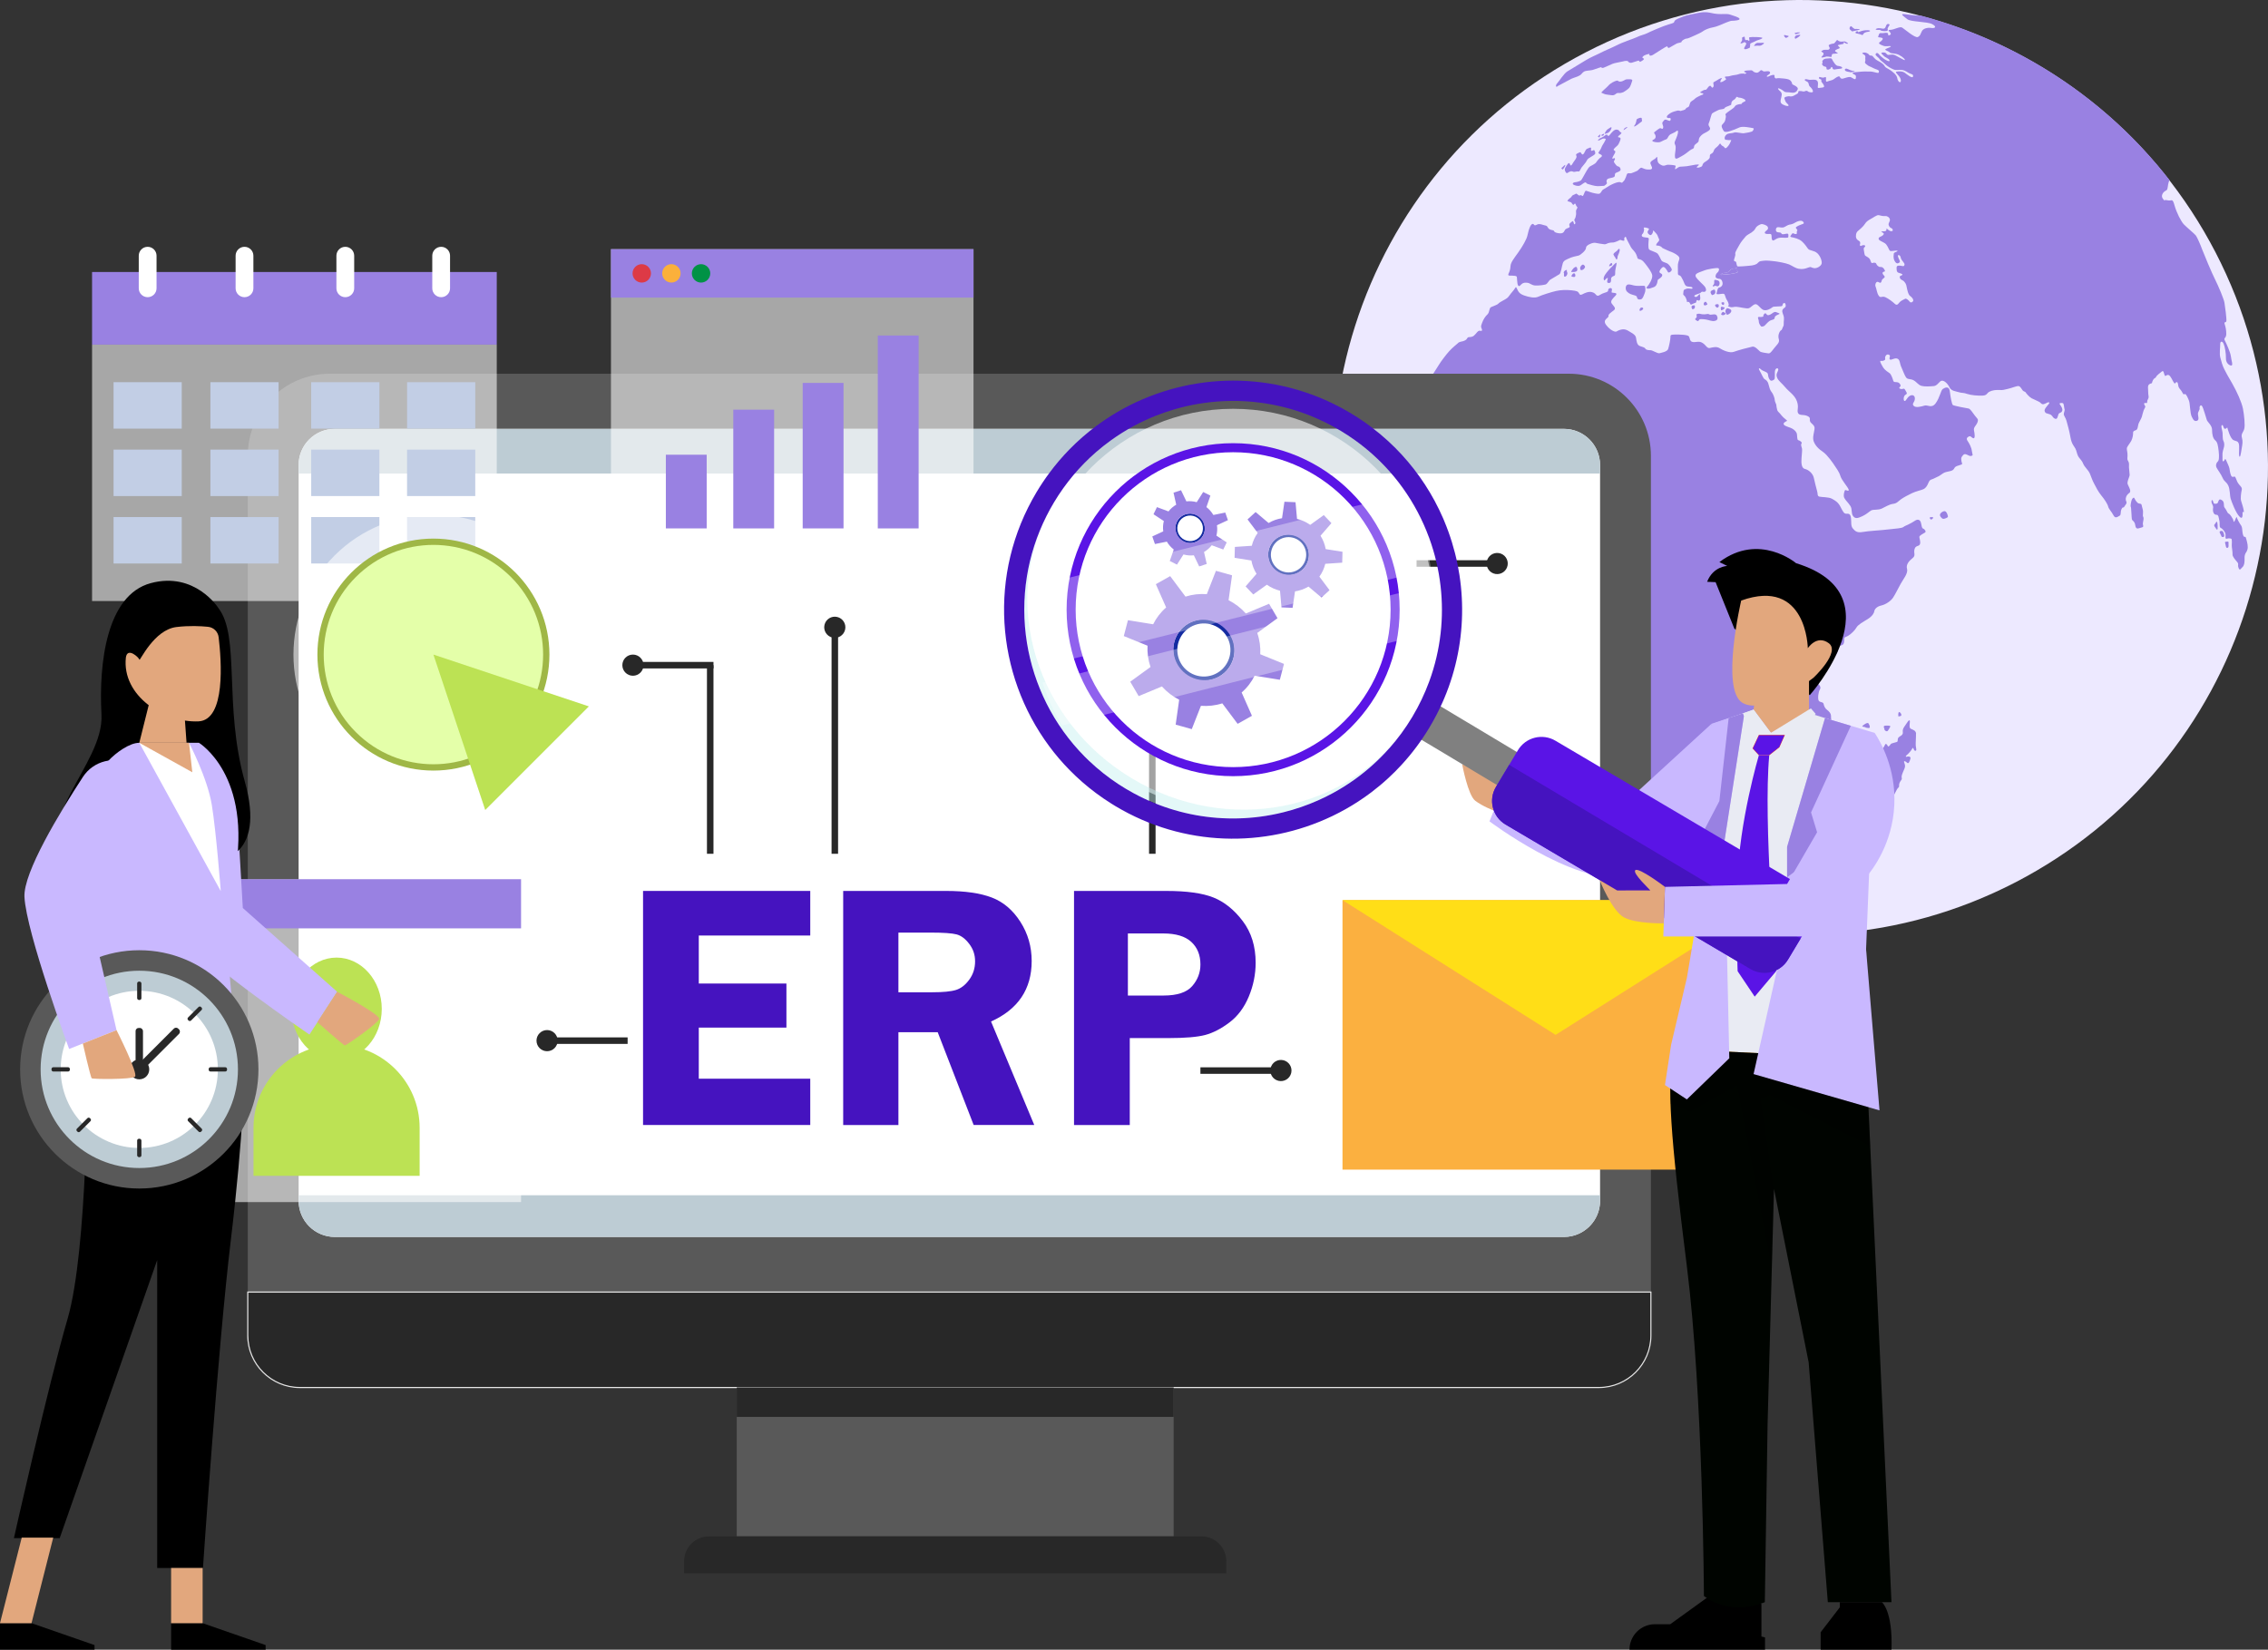<?xml version="1.0" encoding="UTF-8"?><svg xmlns="http://www.w3.org/2000/svg" xmlns:xlink="http://www.w3.org/1999/xlink" viewBox="0 0 2025.44 1473.45"><rect x="0" y="0" width="2025.44" height="1473.45" fill="#333333" stroke="none"/><defs><style>.cls-1{fill:none;}.cls-2{fill:#9981e2;}.cls-3{fill:#595959;}.cls-4{fill:#4513bf;}.cls-5{fill:gray;}.cls-6{fill:#000400;}.cls-7{fill:#e6e6e6;}.cls-8{fill:#e4ffa9;}.cls-9{fill:#c2efee;}.cls-10{fill:#009245;}.cls-11{opacity:.57;}.cls-11,.cls-12{fill:#fff;}.cls-13{fill:#fbb040;}.cls-14{fill:#ffde17;}.cls-15{fill:#dd3a46;}.cls-16{fill:#bce254;}.cls-17{fill:#e2a77d;}.cls-18{fill:#282828;}.cls-19{fill:#c2cee5;}.cls-20{fill:#e9ebf3;}.cls-21{fill:#c9b8ff;}.cls-22{fill:#ede9ff;}.cls-23{opacity:.44;}.cls-24{opacity:.33;}.cls-25{opacity:.13;}.cls-26{fill:#5a14e6;}.cls-27{fill:#142ba1;}.cls-28{fill:#263ca0;}.cls-29{fill:#fbb03b;}.cls-30{fill:#df3839;}.cls-31{fill:#bdccd4;}.cls-32{clip-path:url(#clippath);}.cls-33{fill:#e13b3c;}.cls-34{fill:#9fb746;}</style><clipPath id="clippath"><path class="cls-26" d="M1588.85,667.25l4.62-10.48h-22.52l-5.45,11.61,5.38,5.89h9.03l8.93-7.02Z"/></clipPath></defs><g id="Layer_3"><path class="cls-22" d="M1978.67,225.57C1872.67,20.87,1620.77-59.13,1416.07,46.77c-204.7,106-284.7,357.8-178.8,562.5,106,204.7,357.8,284.7,562.6,178.8,204.7-106,284.7-357.8,178.8-562.5h0Z"/><path class="cls-2" d="M1909.07,449.07c-1.4-.9-2.7-3.6-3.1-4.3s-1.3,0-2,1.2c-.7,1.3-1.4,5.5-1.2,6.3s.4.9.4,1.8c0,1,.2,1.8.4,5.8,0,0,.1,2.7.3,3.8.1,1.1,1.2,1.2,2.2,2.9,1.1,1.7.6,3.7,1.7,4.9,1,1.2,2.6.2,5-.4,2.4-.6.5-1.9,1-4.2s.8-4.3.3-5.1c-.6-.9-.3-1.6-.3-2.6,0-1.1.3-2.8-.3-4.6-.6-1.8-.7-3.3-1.1-4.1-.5-.8-2-.4-3.4-1.3l.1-.1Z"/><path class="cls-2" d="M1997.77,462.27c-.6-1.8-1.5,2.4-2.4,3.5s-.6-1.1-1.3-2.2c-.6-1.1-2.3-4.1-3.6-4.7-1.3-.6-1.6-2.3-2.7-3.9-1-1.7-1.7-1.7-1.7-3.9s-.4-3.7-2.4-4.7-2.3.8-2.9,2.3-2,1.3-3.1,1.2c-1.1,0-.9-2-1.8-3s-1.1,1.3-.7,2.4c.4,1.2,1.5,2.7,1.3,4.1-.3,1.4-.3,3,.2,4.3.6,1.4,1.1,2.2,3.5,2.2,0,0,.7.5,1,1.4s.6,2.7,1,4.6c.3,2-.4,4.9.9,5.5s2.6,1.9,3.6,3.6c1,1.7.9,2.4.8,4.7-.1,2.4,1.5,1.3,2.3,1.2.8,0,2.4-.1,3,.4.6.6.4,4.9.3,5.9s.9,6.4.7,8c-.2,1.7,2,4.3,4,6.6s.2,2.5,1.4,5.5c1.1,3,2.1.4,3.5-.8,1.4-1.2,1.7-3.6,1.8-5.2.2-1.6-.3-4.1.5-6.2.8-2,1.4-1.8,2.1-4.3s0-5.6-1-9.2c-1-3.6-.8-1.3-2.1-2.3-1.3-1-1.5-5.8-1.7-7.5-.1-1.6-1.2-3-1.9-4-.7-.9-2.1-3.7-2.8-5.5h.2Z"/><path class="cls-2" d="M1980.47,472.37c-.1-.5.2-3.4-.3-5.6-.6-2.2-1.3.6-2.5,1.7-1.1,1.1,1.3,3.1,1.9,4.5,0,0,1,0,.9-.6h0Z"/><path class="cls-2" d="M1985.37,479.67c1.4-.2,1.1-1.9.4-3.7-.7-1.9-1.4-2.1-2.9-1.6s0,2.2.9,4.4c0,0,.2,1.1,1.6.9h0Z"/><path class="cls-2" d="M1990.27,485.17c0-2.1-.9-1.3-2.4-1.3s-.5,1.2,0,4.3c0,0,.3,1.6,1.5,1.1s.8-2,.8-4.1h.1Z"/><path class="cls-2" d="M1607.47,31.97c1.4-1.6-2.7-.6-3.5-.2-.8.4-1.8,1.8-.6,2.9,0,0,2.7-1.2,4.1-2.8v.1Z"/><path class="cls-2" d="M1597.27,32.67c.8-.8-1.4-.7-3.1-1.3-1.7-.5-.9,1.5.7,2.5,0,0,1.6-.4,2.4-1.3v.1Z"/><path class="cls-2" d="M1607.47,29.27c.9-.7-5-.3-4.8.6l1,.7s2.9-.7,3.8-1.3Z"/><path class="cls-2" d="M1660.27,26.67c2.4-.6-2.8-1-3.5-.8s-2.6-1.5-3.1-2.1-1.2-.6-1.8.9,1,2.3,2.2,3.4c0,0,3.9-.8,6.2-1.4h0Z"/><path class="cls-2" d="M1658.97,27.97c-.8-.4-2.7.8-1.5,1.8,0,0,3.3.5,5,1.3,1.6.8,1-.9,2.9-1.9s3.6-.5,4.6-1.4-4.6-1.3-8.3.2-1.8.4-2.6,0h-.1Z"/><path class="cls-2" d="M1678.87,26.67s.8.8,2.4,1c1.5.2,2,.2,3.6,0,1.7-.3.8-2,.8-2,0,0,1-2.5,1.7-3.1s-.9-1.6-1.9-1c-1.2.6-1.3,2.7-2.1,3.5s-2.2.5-2.2.5c0,0-3.3-.9-5.3,0-2,1,.2,1.3,3,1.1Z"/><path class="cls-2" d="M1468.77,255.47c-.6-.5-4.1,0-7.5-.2-3.4-.3-4.8-1.4-7.2-1.2s-3.1,4.3-1,6.5c2.1,2.1,4.3,2.5,7,3.3s1.1,2.1,2.9,3.4c0,0,1.5.6,2.9-.1,1.3-.7,2.2-3.3,3-5.5.9-2.2.6-5.7,0-6.2h-.1Z"/><path class="cls-2" d="M1432.47,250.17c.5,1.1,1-1,2.8-1.8s-.8,2.1.3,4.1c0,0,.9.4,1.9.2,1.1-.2,1.4-1.6,1.3-3.4,0-1.8,1.3-2.4,2.7-2.9,1.4-.6.8-2,1-4.2.2-2.3,1.3-5.9,1.2-7.2-.2-1.3-2.8,2.1-4.3,3.4-1.5,1.3-4.7,5-6.1,7.2-1.4,2.3-1.3,3.6-.8,4.6h0Z"/><path class="cls-2" d="M1444.07,231.47c.5-.3.3-1.5.6-2.7.4-1.2,2-3.9,1.8-5.8-.3-1.9-1.8.4-2.6,1.2-.8.7-1.9,1.2-2.8,2.4-.8,1.3,1.3,2.5,2.2,5,0,0,.3.2.8,0v-.1Z"/><path class="cls-2" d="M1515.47,286.57c1.8.8,1.4-1.1,2.8-1.5,0,0,2.3-.2,5.2.3,3,.5,5.5,1.9,8.1,1.2,2.6-.6,2.7-2.6,1.7-4.6-1.1-2-3.9-.9-5.6-.9-1.6,0-1.6-1-3-.6-1.3.3-3.5.4-4.6.2-1.2-.3-3.1-.8-4.5-.2-1.4.5.6,2.2-.8,3.4-1.4,1.2-1.1,1.7.6,2.5l.1.2Z"/><path class="cls-2" d="M1529.67,255.67c.7.8,1.6-1.2,3.6,0,0,0,.9.2,1.5-.3s1.2-1.8.8-3.4c-.5-1.6-1.8-1.6-3.6-2-1.7-.4-.8,2.1-1.2,3.5s-1.8,1.4-1,2.2h-.1Z"/><path class="cls-2" d="M1528.87,263.57s.9-.1,1.6-.5c.6-.3,1.7-.9,1.4-2.7-.3-1.9-.9-2.1-3-1s-1.2,2.6,0,4.2Z"/><path class="cls-2" d="M1513.57,274.67c0-1.2.6-2.3-1.5-1.9-2.2.4-1.5,2.3-.6,3.5,0,0,2.1-.4,2.1-1.6Z"/><path class="cls-2" d="M1523.57,272.57c1.7-.7,1.3-.8.4-2.4-.8-1.6-2.9.1-2.4,1.9,0,0,.3,1.2,1.9.5h.1Z"/><path class="cls-2" d="M1533.37,274.87s1.7-.2,1.6-1.7c-.1-1.5-.3-1.7-2.2-1.4s-1.1,2.1.6,3v.1Z"/><path class="cls-2" d="M1539.77,271.27c.2-1.5-.8-1.5-1.9-1.2-1,.2-.6.8.3,2.1,0,0,1.3.7,1.6-.8v-.1Z"/><path class="cls-2" d="M1537.07,277.17s1.4,0,2.7-1.4-.5-1.3-1.6-1.7c-1.1-.5-1.9.5-1.1,3.1h0Z"/><path class="cls-2" d="M1545.97,278.47c.9-2-1.5-2.6-2.8-3.1s-2.6,1.7-2.2,3.5c0,0,.2.7.8,1.8.5,1.1,3.4-.3,4.2-2.2Z"/><path class="cls-2" d="M1539.17,278.67c-.8-.6-2.3,1.4-2,2.4,0,0,1.4,1.1,3.2-.1,1.7-1.2-.4-1.7-1.2-2.3h0Z"/><path class="cls-2" d="M1570.87,283.07c-1.8-.1-.3,2.2-.2,3.5,0,1.4.3,2.9,2.1,5,0,0,1.9.5,3.3-.9,1.3-1.3,2.9-3.2,4.5-4.2,1.7-1,4.3-.8,4.3-2.7s3.4-2.9,4.2-3.3c.8-.4-1-1-2.9-1.7s-3.3,1.2-4.9,2c-1.6.8-2.8,1.3-3.9-.4-1-1.6-2.9.8-2.6,1.8.4,1-2.2,1-3.9.9h0Z"/><path class="cls-2" d="M1666.47,649.87s1.1.4,2.5.4c1.5-.1.8-2.4-.2-4-.9-1.5-4.1.8-5.4,2-1.3,1.2,2.5.6,3,1.7l.1-.1Z"/><path class="cls-2" d="M1684.17,652.87c1.7,1,2.2-1,3.5-3s-.4-1.7-3.1-1.8c-2.7,0-2.6.8-1.6,3.2,0,0-.5.6,1.1,1.6h.1Z"/><path class="cls-2" d="M1697.47,639.47c.9-.5.7-1.9-.7-3.2-1.4-1.3-1.8,1.6-1.4,3.6,0,0,1.1,0,2-.4h.1Z"/><path class="cls-2" d="M1711.17,655.47c-.1-3.1-2.8-3.6-4.8-4.6s-.3-6.2-.9-7.3c-.6-1.1-2.4,1.9-4.9,5.6s-.4,4.9-1.7,6.8c-1.4,1.9-3.5,1.7-4,4s.8,2.5-3.3,3.4c-4,.9-2.9,1.7-4.4,2.9-1.5,1.3-1.1-.6-2.5-1.6-1.3-1-1.2,1.6-3.5,4s-5,2.1-7.1,3.3c-2.1,1.2-2.8,2-5,2.3s-2.8,4.3-3.9,9.4c0,0-1.7,4.2-.6,6.2,1,2,2,5.2.8,7s-3.1,6.2-3.7,8.5c-.7,2.4-2.5,10.8-1.8,14.4.7,3.7,1.9,6,4.4,8.3,2.6,2.4,3.9,2.7,7.5,3,3.6.4,2.5-1.1,4.2-2.6,1.7-1.6,1.6-.8,4.1-1.8s3.6-2.2,5.5-3.8c1.8-1.7,2.4-3.1,3.2-5.9s2-5.1,2.5-6.5c.6-1.5,1.9-3.5,2.8-5.4.9-1.8,2.1-1.6,1.9-3.2-.1-1.6.5-3.1,1.4-4.4,1-1.3,1.3-1.7.9-3-.3-1.3.7-3.9,2.2-7.2,1.5-3.3.6-4.5,0-6.4-.5-1.9,1.5-.8,2.7.4,1.3,1.2,2.2-1,2.9-3.5s-2.2-2.2-3.2-1.9c-1,.4-1.4-.4,0-1.5,1.3-1,3.8-3.7,4.9-5.8,1.1-2.1,1,1.9,2.6,2,1.6.2.8-2.1.5-4.5-.2-2.4.3-7.6.2-10.7l.1.1Z"/><path class="cls-2" d="M1394.17,525.67c.9-.5-.6-2.6-1.5-3s-1-2.3-1.9-2.9c-.8-.6-1.9,2.3-1.7,4.7.2,2.4.2,2.3,1.1,4.2,0,0,.2.7,1,0,.8-.6.2-1.2,1-2.4.7-1.2,1,0,1.9-.7l.1.1Z"/><path class="cls-2" d="M1376.07,539.37c-.8,1.1,0,4.1,1.5,5.2,0,0,1.9.9,2.4-.5.6-1.5-.2-2.7-1.1-4.2-1-1.5-2-1.5-2.8-.4v-.1Z"/><path class="cls-2" d="M1446.27,120.67c1.5-.8,2.1-2.7,1.6-2.4-.5.2-1.6-.9-1.9-1.5-.3-.6-2-1.5-3.8-.7-1.9.8-4.2,4-5,4.9s-1.6.2-1.8-.5c-.2-.6-1.6,0-2,.5-.5.5-1.8,1.3-2.6,1.7-.9.5-2.5.9-3.5,2.3-1,1.3,1.5.2,2.9-.6s2.5-.8,3.4-.5c1,.3,0,1.4-.5,2.5-.4,1.1-2.5,3.8-2.9,5.3-.3,1.5-3,4.6-2.7,5.1s2.3,1.2,2.8,1.7.5,1.3-.6,2c-1.2.7-2.9,2.6-4.1,4.4-1.1,1.8-4.8,3.1-6.1,4.1-1.3,1.1-4.2,6.5-5.8,9.4-1.7,2.8-1.3,2.8-3.8,3.7-2.6,1-4,.3-5.1,1.5-1.2,1.2,2.7,2.6,4.8,2.5,2-.1,2.6-1.2,4.9-2.6,2.3-1.4,1.7.2,3.4.8s6.2,1.9,8.8,2c2.6,0,2.7-.2,5.9-.3,0,0,2.5-1.5,2.5-2.4s-.8-1.6,0-3c.7-1.4,2.4-1.2,5.1-2,2.6-.8,1.8-1.8,2.1-3.1.3-1.4,1.9-1.3,3.8-2.4,1.8-1.1,1.3-2.3.5-3.5s-2-.6-3.1-1.9c-1.1-1.3-1.5-1.9-2.1-2.9-.5-1,1.3-2.1.8-3.2-.4-1.1-1.8.7-2.2,0-.5-.7,2-4,2.5-5.5s-.6-1.1-1.3-2.1,2.8-3.3,3.6-4.3c.9-1,2.7-5.2,2.5-5.9s-.7-1.1-1.7-1.1-.6-1.3,1-2.1l-.3.1Z"/><path class="cls-2" d="M1402.67,152.97c2.1-.2,2,.8,3.6.5s2.1-.5,3.5-.3c0,0,.6,0,.9-.5.4-.4,1-1.9,1.7-3s4-4.5,4.7-6.2,1.8-2.1,3.8-3.4c2-1.2,2.4-1.4,3.3-2.2.9-.8.4-2.3-.2-3.4-.6-1.2-1.7.5-2.7.2s0-1.6-.4-2.5c-.5-.9-1.2-.1-3,.5-1.9.6-1.9,2-3.2,4.1s-2,1-2.6,0c-.6-1.1-.7-1.1-3.3.2s-.2,1.8-1,3.8-2.1,3-3.8,6c-1.8,3-1.7-1.4-2.9-1.1-1.1.3-3.1,3.8-3.5,4.9-.3,1.2,0,2.4,1.1,3.7,1,1.2,1.8-.9,3.9-1.1l.1-.2Z"/><path class="cls-2" d="M1395.17,149.37c-1.4,1.1-.3,1.7.5,2,0,0,2.1-2.5,2.2-3.7,0-1.2-1.3.7-2.7,1.8v-.1Z"/><path class="cls-2" d="M1428.47,122.57s.7-1.4.8-2.2c0-.8-.8.4-1.8,1s.1,1.5,1,1.2Z"/><path class="cls-2" d="M1431.97,120.87c.8-.6.4-1.4.4-1.4,0,0-2.3.5-2.3,1.6,0,0,.9.5,1.8-.1l.1-.1Z"/><path class="cls-2" d="M1433.27,119.57c.3-.2,1.6-.4,2.7-.9,1-.5,2.6-2,3.1-4s-1.1-.6-2-.1c-1,.5-2.2,1.5-2.7,2.3s-.8,1.4-1.3,2.2c0,0-.2.7.2.5Z"/><path class="cls-2" d="M1452.37,113.67c-.6.3-2.4,1-2.4,2.6,0,0,2.4-1.6,3-2.2.6-.6,0-.8-.5-.5l-.1.1Z"/><path class="cls-2" d="M1461.57,106.67c-.2.7-.2,2-1,3.9-.9,1.9-1.7,1.9-.9,2.5,0,0,1.5-.9,2.5-1.5.9-.7,2.7-2.2,3.7-2.8s.3-1.5.3-3-4.2.2-4.5.9h-.1Z"/><path class="cls-2" d="M1647.87,63.07c.9,1,3.6,1.1,5.1,1.5,0,0,1.6-.3,2.9-.6,1.3-.3.1-.4-1.7-.8-1.8-.3-3.4-1.4-4.8-1.8-1.5-.4-2.4.8-1.4,1.8l-.1-.1Z"/><path class="cls-2" d="M1641.77,58.97c-1.4-.2-2.1-.7-3.3-2.2s-2-3.1-2.5-4.1-2.4-.5-4.4-.4c-2,0-3.2.7-3.9,1.9-.8,1.2.6,2-.2,2.3-.7.3-.3,1.3.7,2.3s2,.4,2.7,1.2-.2,1.8.9,2.1c1.1.4,1.9-.2,2.9-.8s0-1.7,1.2-1.4.1,2.3,2.5,2.2c0,0,2.8-.5,5.1-.7,2.3-.3,1.3-.4,1.6-1s-2-1.3-3.4-1.5l.1.1Z"/><path class="cls-2" d="M1628.37,47.57c.6,1.1-.5,1.9-1.6,3.2s2.9.2,4.4-.3c0,0,3.5.2,4,.4.6.2.4-.7.8-2,.4-1.3,2.4-.7,4.5-1.1,2.1-.4-.7-.9-1.5-1.9s1.7-1.9,3.3-2.5c1.7-.6-.3-1.9-.9-2.6-.6-.7,1.5-.7,3.2-1.2,1.7-.4,2.1-.2,2-1.5,0-1.3.8.9,3,1,2.2,0-.6-1.3-1.3-1.8-.8-.6-3.1,0-4.1-.1-1,0-2.3-.5-3-1.2-.7-.6-.8,0-1.7,1.1-.8,1-1.5,1.9-2,1.8-.5,0-2.9.5-4,1.2-1.2.7,1.1,2.3.4,3.5-.7,1.2-1.7.9-3.7.9-2.1,0-2.1.4-3.3,1s1,1.1,1.7,2.1h-.2Z"/><path class="cls-2" d="M1457.67,72.07c.7-1.8-4.1-1.2-5.2-1.2s-2.7,1.8-5.3,2c-2.6.1-1.6-1.2-3.5-.8s-5.6,2.3-7.3,4.4c-1.8,2.1-7.1,6.1-6.1,6.4,1,.3,2.9,1.6,5.4,1.7,2.5.2,2.5.5,4.5.5,2.1,0,2.6-1.4,4-1.9s1.9.6,5.5-.8c0,0,3.5-2,5.1-3.7s2.2-4.8,2.9-6.6h0Z"/><path class="cls-2" d="M1390.77,77.07c1.4-.8,10.5-5.7,12.3-6.6,1.8-.9,6.6-2.2,8.2-3.4,1.6-1.2,2.1-2.9,4.5-3.6,2.3-.6,5.9-.5,7.8-1.4,2-.8,6.3-2.1,6.3-2.1,0,0,.7,1.3,2.5.4,1.8-.9,5.9-2.4,7.5-3.3,1.6-.8,8.2-1.8,9.5-2.2,1.2-.4,4-.9,4.6,0,.5,1,2.2,1.5,3.4,1.1s6-1.9,6-1.9l1.2,1.2c2.3-1,4.6-2.6,3-3.2-1.6-.6-.6-1.5.6-2.4,1.2-.8,5.5-2,4.9-1.3s.4,2.3,3.3.5c3-1.8,11.9-7.8,12.5-7.5.5.3.4,2,2,1.2s5.2-3.1,6.5-3.7c1.3-.7,4.5-.7,4.4-1.7,0-1,3.6-2.9,4.5-2.7.9.1,7.5-2.9,8.5-3.4s4.3-1.9,5.8-3c1.4-1.1,4-2.3,6.8-3.1s3.9-.6,7.8-2.2c3.9-1.6,9.7-4.2,11.3-4.2s7.6-.3,7-1.8-5.2-2.6-8.3-3.7c-3-1.1-7.1-.2-11.4-.6-4.3-.4-1.5-.2-7.1-1.2s-9.4.2-11.8.6c-2.4.5-9.1,1.7-11.8,2.9s-7.1,2.5-7.7,4.2c-.5,1.7-.9,1.5-5.5,2.9s-16.8,6.6-18.9,7.8c-2.1,1.1-6.3,2-9,3.4-2.8,1.4-13.1,4.7-17.8,7.2-4.7,2.4-10.8,4.8-14.8,6.9-4,2.1-7.8,3.4-13,6.5s-13.2,8.1-16.5,10-7.8,9.4-9.2,10.7c-1.4,1.3-1.6,3.7,0,3l.1-.3Z"/><path class="cls-2" d="M1557.67,37.67c1.4-.9,0,.7,1.2.6,1.2,0,.6,1.5-.9,3.9-1.4,2.4,1.3,2.2,4.6.5,0,0,.6-2,.4-3.1-.2-1.1,2.8-1.7,4.5-2.7,1.7-1.1,4.8-1.4,6.3-2.7,1.6-1.2-10.1-1.3-11.3-.9-1.2.4.4,2.5-.3,3-.7.6-1.2-.8-1.9-.6-.7.1-1.9.7-2-1.4-.1-2.2-.6-1.5-2-1s.6,1.9-1.3,4.2c-1.9,2.2,1.2,1.2,2.6.3l.1-.1Z"/><path class="cls-2" d="M1570.67,38.27c-2.4-.2-3.5,1.2-4.3,2.8,0,0,1.7-.3,3.3-.3s2.4.6,4.9-1.3c2.5-1.9-1.5-1-3.9-1.2Z"/><path class="cls-2" d="M1398.87,241.07c-1.2.3-2.8,1.7-2.3,2.7.5.9-.2,1.3.3,3.2,0,0,.7.2,1.3,0,.6-.3,2.2-2.2,1.4-3.8-.9-1.6.4-2.3-.7-2v-.1Z"/><path class="cls-2" d="M1403.37,246.87s1.2.6,2.5.5c1.3,0,1.3-2.3.3-3.1s-2.8,1.3-2.8,2.6Z"/><path class="cls-2" d="M1408.17,238.77c-.5-.9-2.4-.3-4,2.1-1.6,2.3-.8,2.4.4,2,0,0,1.5.3,3-.4,1.6-.7,1.1-2.7.6-3.7h0Z"/><path class="cls-2" d="M1412.87,241.17c1.6-.6,1.7-1,2.4-2s0-1.9-1.1-2.7-3.6,2-2.9,3.6c0,0,0,1.6,1.6,1.1h0Z"/><path class="cls-2" d="M1439.17,234.97c-.6-.3-2.6,2.1-2,2.9,0,0,1.1-.3,2.1-.8,1-.6.5-1.9,0-2.1h-.1Z"/><path class="cls-2" d="M1465.97,274.67c-1.3,0-2.1,2.1-1.7,2.8,0,0,.6.7,2.3-.6s.7-2.3-.6-2.2Z"/><path class="cls-2" d="M1724.47,461.87c-1.4-.3-1.4,1.6.2,2.2,0,0,1.5-.6,1.7-1.6s-.6-.3-1.9-.6h0Z"/><path class="cls-2" d="M1736.77,456.57c-1.6-.2-5.6,2.2-3.9,4.7,0,0,.5.9,1.5,1.7s2.1.4,3.8-.3,1.6-1.3,1.2-2.4c-.3-1.2-1-3.4-2.6-3.7Z"/><path class="cls-2" d="M2003.97,457.27c0-1.6-1.7-7.6-2.5-9.8-.8-2.3,0-7.6.5-9.8.5-2.3-.9-3.1-2.4-5s-1.8-2.8-2.9-5.6-1.8-.5-3.3-1.3c-1.5-.7-2-5.2-2.3-7.1-.3-1.9-1.9-4.9-3-7.6-1.2-2.6-1,.2-2.4.9-1.3.7-.7-2.7-.9-5.4-.2-2.7.9-5.4,1.4-7.5.4-2.1.2-3.8-.6-5.4-.8-1.6-.5-5-.7-7.2-.2-2.3-1.8-5.8-.6-6.7,1.2-1,1.1,2.5,2.4,3.1,1.3.7,2.2-1.5,2.5-.8.2.7,2.5,9.8,5.6,11.1,3,1.3,3.3.5,4.4,2.6s0,9.6.6,11.6c.7,2,1.4-1.6,2.1-6.4.8-4.8,1.2-6.4.3-9.9-1-3.6,1-4.6,2-7.8s0-12.5-1.1-18.3c-1.2-5.8-5.3-15-9.6-22.5-4.4-7.5-5.2-9.1-7-12.6-1.8-3.4-2.6-6.9-3.6-10.5-1-3.5,0-9.4-.1-12.1,0-2.7,1.9-2.8,3-.3,1.2,2.6,2.2,8.8,2.1,12.8-.2,4,2.5,6.5,4.6,6.7,2.2.2.2-4.5-.2-8.3-.5-3.8-4.1-11.6-5.4-14.1s1.2-1.8,1.3-5.6c0-3.7-.5-6.1-1.4-8.9-.9-2.7,1.2-.9,1.5-2.9s-1.2-13.1-1.7-16.2c-.4-3.1-5.5-15.2-8.3-20.7s-9.9-22.4-11.6-26.9c-1.6-4.5-4.6-11.2-5.7-12.6-1-1.3-8.5-7.6-10.8-10-2.2-2.4-6.2-9.7-8.2-16.8s-2.2-3.6-6.4-4.6c-4.2-1-1.3,1.7-3.8-1.1s0-6.3,2.1-7.3c2-1,1.7-1.6,2.4-5.8.2-1.1.6-2.5,1.2-3.9-57-73.3-135.6-123.8-221.9-146.8-2.7.2-9.8-.7-14.4-1.3-5.2-.7-1,2,2.2,4.5s17.7,2,22.2,4.4,2.5,3.9-.9,3.4c-3.3-.5-7,.4-8.3,2.8-1.3,2.4-1.3,4.2-3.7,5.3s-11.7-7-13.9-8.4-7,2-10.9,2,2.8,2.9,0,4.5c-2.7,1.6-.8-1.3-2.5-1.8-1.7-.4-3.6.5-5.5.2s-1.9,1.6-2.5,2.9c-.6,1.3,1.2.6,3.2,1.3s-.1,2.7-1.9,3.9c-1.8,1.2.8,2.3,3.2,3.2,2.4,1,5.4-.1,6.5.4,1.2.6-2.6,1.5-4.3,2.5s2.2,1.7,3.4,2.9c1.2,1.3,2.8.7,6,1.5,3.2.7,7.5,3.9,7.7,5.3.3,1.3-7.6-3.9-9.7-4.5-2.1-.7-4.6.5-5.8-.1-1.2-.5-1-2.2-4.1-2-3.1.3-.4,1.6.7,3,1,1.4,4.8,2.4,5.2,4.1.4,1.7-3.4-.3-4.8-1.3-1.4-1-3.7-2.8-4.9-4.4-1.3-1.6-2.6-.8-2.8.3s3,2.9,3.5,4.1c.6,1.2,3.1,2.7,5,4.6,2,1.9,5.1,3.8,7.7,4.8,2.6,1,4.2,0,7.4.4,3.1.4,5,2.3,6.9,3.1s3.5.8,2.9,2.9c-.5,2.1-6.2-2.7-7.6-3.7-1.4-1-4.6-1.3-7-.8s3.6,4,3.8,7.6-2.8,1.4-3.2-1.7c-.4-3-4.3-5.9-6.5-7.4s-3.9-1.8-4.8-3.5c-.9-1.7-3.3-3.3-6.4-4.9-3.1-1.7-3.7-3.8-4.9-4.3-1.1-.4-1.9.3-2.7-1-.8-1.2-3.6-2.4-5.5-1.6-1.9.9,2.7,1.4,2.3,3.6-.3,2.3.3,2.8-.2,4.1s0,1.6,1.7,3c1.6,1.4,3.2,1.6,5.5,2.9,2.3,1.3,5.4,1.5,5.1,3.1-.2,1.6-.3,1.5-4,.6s-2.9-.4-6.2-.6c-3.4-.2-7.8.3-11,.6-3.3.2-2.6,1.3-.9,2,1.7.6,1.8,1.7,1.4,3.6-.4,1.9-3.3-1-4.9-1.3-1.6-.3-4.3.9-6.4,1.4-2.1.5-2.4-.7-3.1-1.7-.7-1-3.6,1-5.1,2.2-1.6,1.2-3.7,1.2-5.8,2.1-2.2,1-.8-2.8-1.4-3.7-.5-.9-1,.6-3.3.2-2.3-.4-2.7-1.1-2.8.3-.2,1.4,2.4.7,2.1,2.3-.3,1.7.9,1.6,2.1,4.1,1.3,2.5-1.2,2.1-3.7,2.5-2.6.4-1.3-.8-1.4-3.9,0-3-2-3.5-4.4-3.4-2.5,0-2.4.3-3.8,0-1.5-.3-3.4-1-3.6.1-.2,1.1,2.4,1.3,3.1,2.6.7,1.4.3,2.5,1.6,3.6s2.4,2.6,2.6,4.1c.2,1.5-3.8.9-4.6,0s-2-.4-2.9,0c-.9.5-2.3-.4-4.5-.3-2.2,0,.2,1.4-2.6,2.8-2.8,1.4-2.7,1.7-4.4,2-1.8.3-1.7-.6-4.6.2-3,.8-1.8,1.7-1.1,3.8.7,2.2,2.8,2.8,2.9,4.1.1,1.3-5-.2-6.5-1.9-1.5-1.8.1-4.5.4-7.5.3-2.9-2.4-3.6-3.2-5.3-.8-1.6,3.2.3,5,1.9,1.7,1.6,3.1.6,6.7,1.3,3.6.6,5-1.1,5.7-2.7.7-1.5-.9-2.9-3.4-4-2.4-1.1-1-.8-1.9-2.5s-1.8-2.4-4-2.9-5-.6-7.3-.8c-2.3-.1-2.7.8-3.6-.2-.9-1,0-2.1-.7-2.6-.8-.4-3.1.3-4.6,1.1s-2.5.4-1.8-.4c.6-.8,2.9-1.4,2.7-2.9s-2.4-1.3-4.5-1c-2.1.2-1.6-.5-2.9-1-1.3-.5-1.3.7-3,1.7s-3,.1-3.9-.2-1.2-1.7-3-1.5-4.3-.1-5.6.8c-1.3,1,2.5,1.1,1.5,1.9-.9.8-1.7.3-2.4.2-.6-.1-3,0-4.4.6-1.4.7-5.5.8-7.2,1.5s-4.1.3-4.9.8c-.8.5,1.9,1.8.7,2.6-1.1.7-2.8,2-4.3,2.2s.5-2.9.8-3.5-1.3,0-2.5.7c-1.1.7-3.2,2-4.6,2.7-1.4.7.7,3-.7,4.6s-1.6-2.2-3.2-1.1c-1.7,1-2.3,3.4-3.5,3.4-1.3,0-2,.4-4.2,1.7s2.4,1.1,2.2,2c-.1.8-1.6.8-3,1.6-1.4.7-2.2,1-3.6,1.9-1.3.9-1.4,1.5-3.5,2.7-2,1.2-1.7,2.2-2.5,4.3s-2.2,1.1-3,2.6-3.2,1.5-4.2,2c-.9.5-1.7-.8-4.1,0-2.5.7-4.7,1.1-7.4,3.4-2.7,2.3-.7,3.3.8,3s1.7,1.2,1,2.2c-.6,1.1-3.1-.8-4.2-.8s-1.7.9-2.7,2.3c-.9,1.4,1,3.3.5,5-.4,1.7-1.4.7-2.3.4-.9-.3-3.3,1.9-5.1,3.2-1.8,1.4.5,1.3.7,4.2s-3.6,2.9-2.9,4c.7,1.1,4.9,1.4,6.4,1.1,1.6-.4,1.9-.9,4-1.8,2-.9,2.4-.7,3-1.7.5-1,1.5-2.8,2.7-3.5,1.3-.7,3.4-1.5,4.7-2.4s1.9-1.7,2.1,0c.1,1.7-1.1,4.8-2.5,8-1.5,3.1.4,3,.4,6.1s-1,6.3-.6,8.8c.4,2.6,3.2.4,5.7-.9,2.6-1.3,5.5-3.6,7.5-5.2,1.9-1.6,3.7-1.2,3.8-3.2s1.5-2.4,3.1-3.8c1.6-1.4.7-1.5,1.4-3.7.7-2.1,3.4-4.1,4.3-4.5.9-.5,4.1-2,5.1-3.2.9-1.2.3-1.9-.6-3.5-.9-1.6,0-2.5.5-4.1s1.8-6.4,2.2-6.9c.3-.5,4.1-2.5,5.7-3.2,1.5-.8,4.4-.6,5.3-1.4.9-.8,0-.9,3.7-2.2s2.3-1.6,2.6-2.7c.4-1.1.6-1.9,2-2.7,1.4-.7,1.7-1.5,2.5-2.5s1.1.5,2.6.4c1.5,0,5,1.2,5.5,2.4s-2.5,1.4-3.1,2.6c-.5,1.2-1,.5-3,1s-2.7.8-3.6,2.2c-.9,1.4-4.4,3.3-6.5,5-2.2,1.7-1.7,1.9-1.4,2.7.3.9,0,2-.4,4-.4,2.1-1.8,3-2.9,4.4-1,1.4.5,3.7,1.3,5.2s2.9,1.3,5.5.5c2.7-.8,6-2.1,8.8-3.4,2.8-1.3,10.2.3,11.8.6,1.6.2.7,1.3.1,2.4-.5,1.2-6.2,1.9-8,2.2s-7.2-1.3-8.7-.6c-1.6.7-3.9.5-5.6,1.1-1.7.6-2.8,2.3-2.9,3.6,0,1.2.6,2,1.1,1.8.4-.2,2.2.5,3.8.2,1.6-.2.9.3.4,1.6s-1.4,3.1-3.2,4.9c-1.9,1.8-2.1,0-2.9-.6-.8-.4-2.1-1.1-2.7-2.3-.6-1.2-1.4.4-2.2,1.4s-2.8,2.2-3.5,3.4-.5,2.7-2.7,3.8-.7,2.6-1.7,4.1c-1,1.6-3.1,2.6-4.6,3.7-1.5,1.1-1.5,2.5-1.9,3.2s-3.3,1.7-4.4,1.4c-1.2-.3.6-1.4,1.4-2.2.7-.8-1.5-.6-3-.4-1.5.2-4.9.8-6.2,1.1-1.3.4-6.5.6-7.6.7-1.1.1-2.4,1.3-3.8,2.1-1.3.9,0-2.2,0-2.7,0-.6-2.1-.8-2.8-.9-.8,0-3.5-.4-4.8-.2-1.3.3-2.7,1.1-4.1.7-1.4-.5-2.9-1.3-3.8-2.5-.9-1.2-.9-4.1-1-5,0-.9-1.1.6-1.8,1.3-.7.6-3.6,1.9-4.2,3.3-.6,1.5,1.9,4.2,1.3,5.4-.5,1.2-1.7,1-3.6,1s-3.9-.8-5.4-1.5c-1.4-.7-2.8,1.9-4.2,2.7-1.4.7-4.3,1.8-5.2,2.1-1,.4-2.4-.3-3.3.2-.9.5-.7,1.2-1.6,3.4-.9,2.2-1.3,2.9-2.4,3.9-1.1,1-.7,1.4-2.3.6-1.6-.8-5.5.8-8.2,2.1s-5.3,3.3-6.7,4-1.5,1.1-2.7,2.9c-1.2,1.8-2.2,1.4-5.3.9-3-.5-6.4-2-7.8-2.3-1.4-.3-1.7,2.9-2.7,4.2s-1.1-.5-2.3-.3-1,.8-2.3-.3-1.5-1.3-2.2-.8c-.6.5-3,1-3.4,2.1-.3,1-2.4,2-3.3,3.2-1,1.3-.6,1.1,1.5,1.8s1.2.6,2.4,2c1.2,1.5,1.3,0,2-.4.7-.3.7.4,1.4,1.9.8,1.5,1,.5,1,1.6,0,1-1.4,1.7-1.2,3.8s0,3.3-.5,5-1.5,1.7-.8,3c.7,1.4,1,1.9.4,2.8-.6.9-1.1-.3-1.3-1.4-.3-1-.6-1.4-1.3-.8-.7.7-1.8,1.2-2.3,2.1-.6.9.2,2.3.2,2.3-.2,1.6-2.2,1.3-3.7,2.5s-1,4.4-6.2,3.6c-5.2-.8-3.4-2.2-5-2.6-1.7-.4-3.6-.6-4.6-2.4-.9-1.8-1.5-1.7-3.1-2.1-1.7-.4-4.4-1.7-6.4-.7s-2.4,1-3.1,0c-.8-1.1-2.3-.4-3.2,1.7-1,2.1-1.9,5.1-2.5,8.1-.5,3-4.4,9.9-8.3,15.3-3.8,5.3-6.6,8.8-6.8,12-.2,3.2-.8,4.8-1.8,6.9-.9,2.2,1.3,1.6,3.2,1.7,1.9,0,3.6.2,4.1.8s.2,6.3,1.3,8c1.1,1.7,2.5-1.1,3.8-1.8s2.5-.9,4.7-.6c2.2.3,3.6,2.3,7,2.4,3.4.1,7.1-.4,8.9-.9s3.1-3.7,4.3-4.3c1.1-.6,6.9-4.2,8.2-4.9,1.3-.7,2.1-7.1,3-9.8s3.3-3.2,5.5-4.3c2.1-1.1,6.7-2.2,8.4-2.5,1.8-.3,6.6-4.6,6.7-6.4.1-1.7,1-3,4.4-4.3,3.5-1.4,4.5-.5,8.1,0,3.6.4,4.5,1,6.1.1,1.6-.8,3.4-1.1,5.4-1.1s5.4-1.8,6.3-2.2c.8-.4,2.5.8,3.6.6,1.2-.2-.4-1.9.9-3.1,1.2-1.3,1,.7,2.4,3.1,1.4,2.4,1.9,3.8,3,5.7,1,2,3.4,3.4,4.8,6.6,1.5,3.2.5,3.7,2.6,4.2,2.2.5,3,1,5.4,4,2.4,3.1,5.9,7.5,6.3,10.6.3,3.1-3.2,8.7-4.7,10.1-1.5,1.4.9,2.1,3.3,1.2,2.5-.9,3.9-.9,5.1-3,1.2-2.1.8-4.1,1.5-4.7.7-.6,3.5-2,3.7-3.8.1-1.7-1.9-1.5-2.4-2.7-.6-1.1,1.7-4.2,3.1-4.7,1.4-.5,3.5,2.7,4.3,4.4.8,1.6,4-1.1,3.5-2.4-.5-1.4-2.3-4.4-4.4-5.4-2.2-1-4-1-5-2.8-.9-1.8-2-4.2-3.1-5.6-1.2-1.5-6.4-2.7-7.7-3.9-1.2-1.2-.5-7.8-.3-9.4.2-1.6-2.8-1-5-1.7s-1.1-2.5-.5-2.9c.6-.3,1.7-3.6,1.1-4.7-.6-1.1.8-1.2,3.3-.4s.6,1.5.1,3,1.4,3.2,2.5,3.3c1,0,2.3-2,2.3-3.5s.8,0,2.7,1.9c1.8,2,1.3,2.6,2.5,4.8,1.1,2.1-1.4,3-2.2,4.9-.9,1.9.6.7,3.1,1.7,2.6,1,.5,1,3.5,2.3s4.1,2,5.6,2.5,4.7,1.8,6.9,3.7c2.3,2,1.3,3.3.5,5.8s-.3,5.1-.4,9.1c-.2,4,1.3,1.4,3,4.2,1.7,2.9,2,3.8,2.7,5.6.8,1.9,1.4,2.4,2.6,2.8,1.3.4,4.8,0,4.7,1.5,0,1.5-3-.3-5.7.7-2.6.9-2.2,1.3-2.5,3.8-.4,2.5.8,1,2.4,4.6,1.6,3.5.1,3,1,3.2s1.6-.6,2.5,1.2.7,1.5,2.7.5,2.6-.5,2.9-1.5c.3-1,.2-2.4,1.7-1.5s2.3-1.2,1.9-3.2c-.4-2-.1-2.6-.8-2.3-.6.4-2.2,3.4-4.1,2.1-1.9-1.3,3.5-2.4,4.8-3.1,1.3-.7,1-1.6,2.7-1.2,1.6.4,3.2-.5,2.4-2.9-.8-2.5-2.9-3.5-7.4-8.4-4.6-4.9.8-5.6,5.1-7.4,4.2-1.8,12.2-2.8,13.4-2.4,1.2.4.8,2.7-.7,3.9s-1.9,3.1-1.6,4.1c.3,1.1,2.7,1.6,3.2,1.5.6,0,2.3.3,2.9,3.2.7,3-1.8,4.5-3.2,4.7-1.3.3-1.6,3.7-2.1,5.2s4.9,0,6.3.3c1.4.3,1.2,2.3,2.4,4.6s1.5,2.2,2.1,4.5c.6,2.4-2.1,1.5.7,2.5,2.9,1,3.6-.2,6.2,0,2.5.1,9.1,1.9,11,1.3,2-.6,3.6-3.1,5.8-3.6s4.4,3.7,7.1,5c2.8,1.3,6.7-1,7.9-2,1.1-1,1.8-.8,5.1-1,3.2-.2,4.2.1,4.4-1.5s2.3-2.6,2.7,0c.4,2.7-1.1,2.2-2.4,3.9-1.2,1.7-.4,3.1.5,5.8.9,2.6,0,5.3.2,7.3s-.9,2.7-1.4,4.5c-.5,1.7-1.1.6-2.3,2.8-1.1,2.2-1.4,4.1-.6,6.8.8,2.7-2.3,5.1-4.2,7.6-1.9,2.4-3.6,5-5.2,4.7-1.6-.3-6.2-.7-7.5-1.7s-4.3-4.8-6.8-4.3-12.5,3.1-16.5,4.6-10.4-1.7-12.9-3.3-6-.7-8.6-.1c-2.6.5-3.4-2.6-6.5-4.5-3.1-2-5.4-.5-8.5-.8s-2.7-3.6-3.7-5.1-8.7-1.7-12.6-1.6c-3.8.1-3.9.4-3.9,2.5s-1.2,7.7-2,10.3c-.7,2.6-6.4,3.5-7.9,3.9-1.5.3-6.1-2.6-7.6-2.7-1.5,0-4.2-.1-4.9-1.4-.7-1.3-2.3-1.3-5-2.4-2.6-1.1-2.8-4.3-3.3-7.2-.4-2.9-3.4-4.2-7.6-6.7-4.2-2.4-8.6.3-9.9,1-1.3.7-5.7-1.2-9.3-6-3.5-4.8,2.6-6.1,2.2-7.8-.4-1.6,2.4-3.3,4.8-5.2,2.4-1.8-.3-3.7-1.9-6-1.6-2.3,1-4.5,3.5-7.2,2.5-2.8-2.6-2.2-3.4-2.6-.8-.4.7-2.6-.2-3.6s-3.3,0-3.1,1.6-3.1,2-5.1,2.9c-2,.8-3.8,2.8-5.3,1.5s-1.3-2-4.1-2.8c-2.9-.8-6.4.8-8.4,1.9-2,1-2.5.4-3.2-1-.8-1.5-1.9-2-6.5-2.5s-9.7-.4-14,.6-12.6,3.6-15.8,5.1c-3.2,1.5-8.3.4-12.6-1.1-4.3-1.5-5.3-3.5-6.4-6s-1.1-1.3-2.8,1c-1.7,2.3-2.1,2.3-3.9,4.9-1.8,2.6-2.8,2.9-5.2,4.3-2.4,1.4-3.8,2-4.8,3.1-1.1,1.2-4.7,2.2-6.5,3.1-1.8.9-1.2,4.5-3.1,6.4-2,1.8-3.8,4.6-4.9,7.7-1.1,3-1.2,3.3-.3,5.3.9,2.1-.6,2-1.6,1.7s-1.9.4-3.9,2.9-3.6,2.7-5.8,2.8c-2.2.1-1,1.6-3.8,3s-4.7.6-6.5,2.7c0,0-4.7,3.8-7.5,6.9-2.8,3.1-7.4,9.2-9.2,12.2-1.8,3-4.8,7.4-5.5,8.6-.7,1.2-3.5,5.7-6.1,8.8-2.6,3-3.8,3.7-4.1,5.5-.2,1.8,2.4,8.2,2,9.1-.4.9-1.6,5.4-1.7,7.8,0,2.4-.6,4.6-1.9,7.3s-1.8,4.5-1.7,6.6c.1,2.2-.9,4.2-2.6,5.2-1.6,1-.8,5.2-2.3,6.9-1.4,1.8-3.3.2-3.9,1.9s0,4.7.4,7.3c.3,2.5-1.2,6.5-.9,7.7.3,1.2,1,4.7,1.4,8.6.3,3.9,1.8,5.1,3.1,6.7,1.3,1.5,1,4,1.5,6.3s1.4,4.5,1.4,7.2,3.2,2.7,4.7,5.5-.5,7.2-.4,9.5c0,2.4.7,7.2.9,10.5.2,3.3,4.5,5.1,7.5,9.3s5.9,8.1,9.8,14.3c3.9,6.3,7,6.2,10.1,6.8,3,.6,3.8-1.8,6.3-3.2,2.5-1.5,1.4,1.1,4.1,2.1s4.8,1.1,6.4.6,2-1.4,3.9-1,1.8,2.3,3.4,4.9c1.5,2.6,3.1,1.1,7.4,1.9,4.3.8,6.2.2,8.6-1.1,2.4-1.2,10.3-4.3,11-4.7.8-.4,3.3-.7,5.9-1,2.5-.3,1.7,1.1,2.3,3.2.6,2.1,2,0,4.4.3s2.5-.1,4.7,2.3c2.2,2.4,3.9,6.9,4.8,10.2s2.4,4.5,4.4,5.5,5.7-1,9.2-.9c3.4,0,6.2-.8,8.4.7,2.2,1.6,2.8,7.4,3.3,8.4.5,1.1,4.1,0,4.6,1.8.6,1.7-1.5,5.2-2.3,7.3-.8,2.1-.3,5.2-.4,7.7s-.3,5.2-.5,7.9c-.2,2.6-.2,2.9-2.8,4.3-2.7,1.3-2.3,1.8-1.2,3.6,1.1,1.8,2.8,3.2,3.4,6,.6,2.7-1.4,2.4-.7,3.9.8,1.5,1.5,1.3,3.2,1,1.8-.2,3.1,1.9,2.4,4.3-.6,2.3,1.9,3.6,3.1,5.8,1.4,2.2,2.9,2,6.2,2.8s5.4,2.9,6.6,6.2c1.2,3.3,0,3,1.3,5.4,1.2,2.4,0,4.2.1,5.5s1.9,2.6,3.5,4.5c1.6,1.8,1.1,2.1,1.1,4.1s1.4,1.3,2.1,2.8c.7,1.5,1.8,4.6.7,6s-.9,4.2,0,5.4c.9,1.2,2.5,1.6,3.2,3.3.8,1.8,3.7,11.1,4.5,12.7.9,1.6.5,4.3-.7,5.4s-5,3.6-5.9,6.5c-.9,2.8-.4,4.1.9,6.6,1.3,2.5-.9,2-1.8,4.8-.9,2.8-1.2,2.8-.9,5.7.3,2.9-.4,3.3,1.6,9s4.3,4.7,6.8,7.3c2.5,2.6,1,3.9,1.8,5.5s5.4,5.8,10,11.5,3,5.2,2.8,6.8c-.2,1.6.4,2,2.6,5.9,2.2,3.9,5.9,7.1,5.3,11.2-.6,4.2,1.5,3.3,2.9,6.8,1.3,3.5,7.6,7.3,11.5,10.7,3.8,3.4,5.6,5,9.6,11.1s7.4,7.5,8.7,8.7.6,1.9-1,2c-1.6.2-2,1.2-1.4,2.6.7,1.3,1.7,2.6,2.8,5.1s2.7,1.3,5.1,2.3c2.3,1,4.7,2.3,6.9,2.3s7.6-1.4,11-1.3,5.1,2.1,9.7,1.8c4.6-.3,3.7-.4,9.1.2,5.3.6,18-2.1,20.2-4.4s6.7-6,10.8-8.1c4.1-2.2,10.9-5.5,12.6-6.7,1.8-1.2.8-2.7.9-5.2.1-2.4,2.2-3.5,3.2-6.2s1.8-3.4.9-6.5c-.9-3.1,2.1-2.1,4.8-4s10.9-3.8,13.1-5c2.3-1.2,1.9-1.2.9-3.2s.6-7,.7-10c.2-2.9-.3-3.8-1.2-3.3s-1.7,0-3.1-3.8c-1.5-3.8-2.4-5.2-1.9-7.1.5-2,8.1-3.2,10.7-4.7,2.6-1.5,2.7-2.3,5.2-4.6,2.5-2.3,4.7-4.3,5.9-4.9s3.4-1.4,6.4-3.2c3-1.7,4.4-2.8,5.8-3.7,1.4-.9,1.6,1,3.6,0,1.9-1,6-3.8,9.5-6.1,3.5-2.3,2.7-5.8.4-8s-2.2-2.9-1.9-6.5c.4-3.5,0-2.8-.9-2.9-.7-.1-1.3-1.2-.5-3.1.7-1.9.4-3.7-.4-5.3s-1.2-3.6-1.2-6.2-1.9-4.4-3.5-5.6c-1.7-1.2-2.7-3.2-3.1-5.3-.4-2.1-3.4-1.1-4.4-3s-.3-7.8,1.1-10c1.4-2.2-.8-4.5-2.5-5.5s-1.4-5.5.6-9.2,4.6-4.9,7.1-6.6c2.5-1.6,5.5-6.7,7.4-7.9,1.9-1.2,3.6-3.9,3.3-7-.2-3.1,2.3-2.5,4-3.4s1.8-2.7,1.8-5,.8-1.8,3.4-3.2c2.6-1.5,6.1-4.9,7.5-7.4,1.4-2.6,5.9-5,10.1-7.6,4.2-2.6,5.7-5.5,5.9-7.1s2.1-4.1,6.1-5c4.1-.9,8.7-4.1,10.6-7,1.9-2.8,4.5-8.2,6.9-12.5,2.3-4.2,6.7-9.2,5.6-13.2-1.1-4,1.9-7.2,4.9-9.6,3.2-2.5.8-4.3,1.8-8s3.9-2.2,4.8-4.4c.9-2.1-.5-5.3-.5-6.6s4.1-3.3,5.2-4c1-.7-.3-2.9-1.8-3.4-1.5-.6-1.2-2.9-2.1-5.7-.9-2.7-3.2-2.7-5.1-1.4-1.9,1.3-4,2.4-6,3.4s-3,1.2-4.5,2.3-6.1,1.3-13.2,2.1c-7.2.9-17.6,1.3-23,2.3s-7.1-1-9-3.3c-1.8-2.3-1.1-5.1-1.5-8.8s-1.6-4.4-4-4.2-3.3-2.2-5.5-6.3c-2.1-4.1-4.7-5.5-7.6-7.1-2.8-1.6-9.2-1.3-11.3-1.9-2-.6-1.1-2.8-1.9-4.9-.7-2.2-2.1-8.4-3-12.1-.9-3.7-4.6-7-7.9-7.7-3.2-.7-3.3-5.7-3-9.7s.7-7.5.4-8.6c-.3-1.2-1.3-3.4-.4-4.4.9-.9-1.4-2.7-2.9-3-1.5-.4-.6-4.7-1.6-6.6-.9-1.9-3-3.5-5.2-4.4s-4.9-1.4-6.1-2.9c-1.1-1.6,2.2-3,2.8-3.3.7-.3-3-2.5-4.6-4.6s-2-2.3-3.2-3.6c-1.1-1.3-.9-1.7-1.4-3.7-.5-1.9.2-1.9-1-4.2-1.1-2.3-.4-3.1-1.5-5.8-1-2.7-1.9-3.7-2.6-4.7-.7-1-1.5-3.1-2.2-6.1s-2.3-3.9-3.5-4.6c-1.3-.7-3-5.4-4.3-7.4-1.4-2-.7-3,.6-1.7,1.4,1.3,1.9,1.4,4.8,2.7,2.9,1.4,1.3,2.4,2.8,5.7,1.5,3.2,3,2,4.5,1.2s.2-6.5,1.1-8.7c.9-2.1,3-1.9,2.7,0-.4,1.9-2.4,3.5-1.1,6.7,1.3,3.2,4.2,4.9,7.4,8.8,3.2,3.9,8.4,6.8,10.4,12.5s-.3,7.9,1,10.5c1.3,2.5,4.9,1,8.3,2.6,3.4,1.6,1.7,2.7,2.4,4.7s2.7,2.4,3.8,4.8c1.1,2.3-2,8.5-.7,12.7,1.4,4.2,4.6,7.3,8.5,9.9,3.9,2.7,9.3,10.5,10.4,12.3,1.1,1.8,3.9,5.2,5.1,9.2,1.2,3.9,6.4,9.5,7.3,11.9.9,2.4-2.2.6-2.9.6s-2,4.7-1,6.9,3.3,4,5.4,7.2c2.1,3.1.5,6.5,2.6,9.3,2.1,2.7,4.7,1.6,8.4-.1,3.7-1.7,5.8-4,7.8-5.1,2-1,6-.1,9.3-1.6s6.5-3.7,10-4.2c3.5-.4,4.5-2.1,7.2-4.1,2.7-1.9,6.2-3.7,9.9-5.5,3.8-1.8,8.6-2.7,10.3-3.6,1.8-.9,3.1-2.6,4.4-5.8,1.4-3.2,2.6-2.5,4.7-3.6,2.1-1.1,2.4-1.2,3.5-1.7,1.2-.4,2.1-1.2,4.8-3,2.8-1.8,6.2-1.4,8.5-2.8,2.3-1.5.7-2.9,5.4-4.2s2.8-1.3,2.5-4c-.4-2.7-.4-3.1,1.6-5.4,2-2.2,4.8,1.4,7,.9,2.3-.5,1.1-1.2.7-4.4-.3-3.2-2.4-7-3.8-9-1.4-2-.6-3.1,1.1-4,1.7-.9,2.5,1.3,4.1,1.6,1.7.3,1.1-4.1.5-7s1.9-4.1,3.1-7.2c1.1-3.1-.1-3.1-2.3-6s-4.2-6.3-5.8-6.4c-1.6-.2-13.1-2.4-13.9-3.1-.9-.7-2.1-7.2-2.7-12.3-.6-5.1-4.5-3.2-6.3-2-1.7,1.2-2.7,7.8-6.3,12.7-3.5,4.9-7.1,1.3-9.9,2.1-2.8.8-7.9,2.3-9.8.2-1.9-2,1-3,1.1-6.3s-2.6-3.9-4.8-2.4c-2.3,1.5-3,4.4-4.3,4.4s-1.3-4.5.8-5.6.8-2.1-.4-4.3c-1.2-2.3-2,0-4.4-1s1.1-1.6.2-3.5c-.8-1.9-2.1-2.5-4.5-2.5s-1.6-1.5-3.2-4.9c-1.6-3.4-1.4-2.5-4.6-4.9-3.1-2.4-3.4-3.8-4.9-6.4-1.4-2.7-1-2.9.3-2.7s3.7-.6,3.3-1.9c-.5-1.3.7-4.6,3.1-3.7,2.5.9-.1,2.9,1,4.2s4.2-1.7,6.8-.6c2.5,1,1.9,4.4,3.7,8,1.7,3.7,2.8,7.3,4.3,9.1,1.6,1.7,3.8.7,6.6,2.3s3.9,4,6.9,4.9c3,.8,7.5.5,10.9.2,3.4-.2,5-4.6,7.3-4.8s5.2,2.6,6.8,5.9c1.6,3.4,5.7,3.5,8.5,4.4s3.8.2,7.3,1.5c3.5,1.2,9.7,1.7,13.8,1.5s3.6-2.2,6.1-3.5,5.9-1.7,9-1.5,4-.2,7.4-1c3.4-.7,8-2.8,9.7-2.5s2.8,3.1,3.8,4.1c1.1,1,2.1.8,2.5,1.6s3.1,4,5.3,5.2c2.3,1.2,3.7,1.6,6,2.8s1.2.9,3,2.2,5.1-1.9,6.4-1.4c1.3.5-.9,2.1-2.8,4.8-1.8,2.6-.9,3.5-.3,4.4.6.9,3.7,1,5.2,2.2,1.5,1.3,1.5,2.6,3.5,3.3,2,.6,2.2-2,2.9-3.9s2.2-1,3.2-2.8c1.1-1.9-.8-4.6-1.9-6.1-1.1-1.5,1.5-1.4,2.6-1.2,1.1.3,1,3.8,1.5,5.2.6,1.4-.7,3.2-.6,4.7,0,1.5,1.6,3,2.4,5.9.8,2.8,2.6,9.1,3.6,15s3.5,8,4.4,9.9c1,1.9,1.3,4.5,2.4,6.7,1.1,2.1,3.2,3.4,4.5,6.7,1.3,3.2,4.4,5.3,6,8.9,1.5,3.6,2.1,5.8,3.6,8.6,1.4,2.8,4,7.8,6.6,10.9,2.6,3.1,5.6,7.6,6.1,9.8.5,2.3,3.2,4.8,4.8,8,1.7,3.2,3.8,1.1,5.4.3,1.6-.8.5-3,1.7-5.8,1.3-2.8,1.7-.7,2.5-2.3.9-1.6,2.7-2.9,1.8-4.7-.9-1.7-.6-4.1,1.1-6.1,1.7-2,2.1-1.1,2.4-2.9.2-1.8-1.3-4-2.2-6.3-1-2.2,1.9-7,1.7-8.5-.2-1.4-.4-4.5-.6-6.6-.1-2.1.4-3.8-.6-5.4-1-1.7-.9-1.7-.7-4.7s-.7-5.2-.6-6.8c0-1.5,2.3-3.9,3.9-6.7,1.5-2.9,1.7-5.8,1.7-7.5s2.1-1.8,3-2.4c.9-.6,1.3-2.7,1.6-4.5.2-1.8,2.7-5.3,3.2-7.2s1-3.9,1.6-5.7,2-2.9,1.3-4c-.8-1.1-1.4-2.5-.2-2.6,1.3-.2,2.2.7,2.1-1.2s1.6-2.5,1.2-5c-.5-2.5-.2-4.3-.5-7.4-.2-3.1,1.9-3.7,2.9-3.9,1.1-.2.5-1.3,1.7-3.2,1.2-2,2.1-1.3,2.6-2.6s3.4-3.4,5.1-4.8c1.7-1.4,1.7,1.3,2.5,3.2s1.5-.6,3.5-.1,3.7,5.5,5,7.1c1.3,1.5,1.3-1.4,2.6-.7,1.3.7.7,3.3,1.8,5,1,1.7,1.8,1.9,3,4.3,1.2,2.4,1.4,1.3,2.4,1.3s2.5,3.4,3.5,6c1,2.5.9,11,2.4,14.1s2.4,4.5,4.7,3.8c2.4-.7.9-4.2.9-6.2s1.8-3.6,1.5-5c-.4-1.3.9-3.8,2.2-1.9,1.3,2,3.6,10.8,4.3,12.6.8,1.8,4.7,4.8,4.6,8.6,0,3.7.7,7.6,2.8,9.3,2.1,1.8,2.5,4.6,3.1,9.7.6,5.1.3,8.6-.9,9.4-1.1.8-2,3.4-1,5.3,1,1.9,4.1,6,5.5,9.3s3.2,3.2,4.9,6.6c1.7,3.3,1.4,9.2,2.2,11.8.8,2.6,4.4,12.4,7.8,16s2.8-2.4,2.8-4h1.3ZM1549.97,243.87c-2.7.7-5.7,1.1-8.5,1.3s-4.4.4-4.4.4c-1.1,0,.4-1.7,2.9-1.8,2.5-.2,3.2-.3,5.1-2.4,1.9-2.1,3.6-.9,4.6-1.7,1-.7,1.8-1.3,1.2-.4-.5.9-.8,1.5.3,2.4s1.4,1.6-1.2,2.2h0ZM1626.67,235.87c-.7,1.9-4.2,4.1-6.8,3.6-2.6-.4-2.3-1.6-5-.5-2.7,1-4.9,1.7-8.4,1.1-3.4-.6-5.5-2.5-8.7-3.9-3.2-1.3-10.2-2.5-12.8-2.8-2.5-.3-7.7-.9-10-.5s-3.4,0-5,1.8c-1.5,1.8-4.2,2.4-8,2.7s-7.3.7-8.7.6c-1.5,0-1.9.3-2.3-1.6-.5-1.8-.3-2.6-1.1-2.8-.8-.1-1.4-.8-1.4-.8.2-2,1.7-4.8,1.2-6.2-.4-1.3,3-6.4,3.9-8.2s4.4-6.2,5.7-7.5c1.4-1.3,3.1-2,4.9-3.2,1.7-1.3,2.5-1.8,3.6-3.8,1-2,3.2-3,4.8-3.6s5.3,1.1,5.9,2c.6.9.8,2.3-.4,3.2s-3,2.4-1.4,3.2c1.6.7,3.8,0,4.7.4.8.3.8,2,.8,3,0,1.1.3,3.6,2.3,2.4,2-1.2,3.3-2.1,5.8-2.2,2.6-.1,6.7.6,6.8-.6,0-1.3.5-3-1.1-3-1.5,0-4.2,1.3-5,0-.7-1.4-1.7-.8-3.6-1.3-1.9-.4-1.8-3.6-.3-4.3,1.6-.7,4.4,1,6.7-.4s3.8-2,4.5-2.1c.7,0,2.9-.4,5-1.8,2.1-1.3,4.8-2,6.2-1.3s1.9,2,.9,2.4c-1,.5-3.7,1.3-5,2.1s-2.1,1.1-1.3,2,1.5,1.9.9,2.2-.2,2.4-.2,2.4c0,0-.8.8-1.9.4-1-.4-1.8-1.2-2.6,0-.8,1.3-2.5,2.5-.3,2.9s6.7,1.4,9.3,3.8c2.7,2.5,3.9,4.5,5.3,6.4,1.4,2,5.5,1.4,8.5,4.2,2.9,2.8,4.3,7.5,3.7,9.4l-.1.2ZM1708.67,268.37c-.1,1.2-2.1,2.5-3.1,1.2s-3.1-3.3-4.2-2.7c-1.2.6-4,1.8-5.3,3.5-1.3,1.8-2.3,2.5-4,.9s-5.5-4.6-8.5-5.9c-3-1.2-4.2,1.2-5.8-1.3-1.7-2.5-1.9-6.2-2.7-7.9-.8-1.8,0-4,1.3-4.4,1.2-.4,2.3,1.4,3.3.6,1-.9.4-1.8,1.4-2.9,1-1.1,2.5-1.6,2-2.6-.5-.9-2.4-2.3-1.7-3.5s2.5-.3,1.9-1.8c-.7-1.5-1.5-2.9-3.3-3.1-1.8-.2-1.4.3-3.1-1.1-1.7-1.4-.8-2.5-2.6-2.7-1.9-.3-2.5,1.1-3.3-.5s-.5-2.8-2.7-4.3c-2.3-1.5-2.9-1.1-3.3-3.7-.3-2.6-1.1-4.5,0-5.2,1.2-.8.9-2.1-.6-2-1.5,0-2,.6-2.4.7-.4,0-.8-.2-.8-.2-.6-1.3.5-1.7,0-3.1-.3-1.4-2.4-1.5-3.3-3.4-.9-1.8-.4-5.2,1.2-6.5,1.6-1.3,5.2-4.4,6.4-6.5,1.3-2.1,2.9-3.1,5.2-4.4,2.4-1.2,5.5-3.8,7.2-3.4,1.7.5,4.1,1,5.7.8,1.6-.2,3.8,1,4.2,3s-1.8,3.2-1,5.3c.8,2,1.7,2.1,2.8,2.8,1,.6,1.2,2.5-.3,2.4-1.5,0-1.3-.2-2.5-.9s-2.1-1.9-2-1.5c0,.4.3,1.9-1.1,2.4-1.4.4-4-.2-3.4.5.7.7,2.6,1.4,2,2.2-.5.9-1.5,1.7-2.7,2.1-1.2.4-3.5,2.1-.1,3.9,3.4,1.9,4.5,1.8,6.3,5.1s1.4,4.2,3.9,3.9c2.4-.3,5.5-.7,4.9.1-.7.8-3.4,1.1-3.3,2.3,0,1.1-.8,3.6.7,6.4,1.5,2.8,2.9,2.4,3.7,1.9.8-.4,1.5-.9.7-2.5-.8-1.5-2.4-5-.6-4.5,1.8.5,1.5,2.2,2.1,3.5s3.1,3.7,3,4.8c-.2,1.1-.4,1.9-2.3,1.4-1.9-.5-4.9-.8-4.8,1.4,0,2.2,0,3.8,1.4,4.5,1.3.6,4.6,1.1,3.7,2.1-.9.9-2.9.5-2.1,2.7.7,2.1,2.4,1.4,4.1,3.6,1.8,2.2,1.6,3.3,2.4,6.8.8,3.6,1.8,5.2,2.6,5.7.7.4,2.9,2.5,2.7,3.6l.1.4Z"/><path class="cls-2" d="M1551.27,241.57c-1-.9-.8-1.5-.3-2.4s-.3-.3-1.2.4-2.6-.4-4.6,1.7c-1.9,2.1-2.6,2.2-5.1,2.4s-4,1.8-2.9,1.8c0,0,1.6-.2,4.4-.4,2.8-.2,5.9-.6,8.5-1.3s2.3-1.3,1.2-2.2h0Z"/><path class="cls-3" d="M1474.35,407.16v746.87H221.28V407.16c0-40.52,32.85-73.37,73.36-73.37h1106.36c40.52,0,73.36,32.85,73.36,73.37Z"/><path class="cls-12" d="M1428.95,415.34v657.14c0,13-7.67,24.19-18.73,29.32-4.12,1.92-8.72,2.98-13.57,2.98H298.97c-17.83,0-32.29-14.46-32.29-32.3V415.34c0-17.83,14.46-32.29,32.29-32.29h1097.68c17.84,0,32.3,14.46,32.3,32.29Z"/><path class="cls-18" d="M1474.35,1154.03v38.74c0,25.69-20.82,46.5-46.5,46.5H267.79c-25.69,0-46.52-20.82-46.52-46.5v-38.74h1253.07Z"/><path class="cls-7" d="M1427.84,1239.77H267.79c-25.92,0-47.02-21.09-47.02-47v-39.24h1254.07v39.24c0,25.92-21.09,47-47,47ZM221.78,1154.53v38.24c0,25.37,20.64,46,46.02,46h1160.05c25.37,0,46-20.64,46-46v-38.24H221.78Z"/><path class="cls-31" d="M1428.96,415.34v7.64H266.68v-7.64c0-17.83,14.46-32.29,32.29-32.29h1097.68c17.85,0,32.3,14.46,32.3,32.29Z"/><path class="cls-31" d="M266.68,1072.49v-4.92h1162.27v4.92c0,17.83-14.46,32.29-32.29,32.29H298.98c-17.85,0-32.3-14.46-32.3-32.29Z"/><rect class="cls-3" x="657.96" y="1239.27" width="390.18" height="132.95"/><path class="cls-18" d="M633.13,1372.22h439.85c12.24,0,22.19,9.94,22.19,22.19v10.79h-484.22v-10.79c0-12.24,9.94-22.19,22.19-22.19Z"/><rect class="cls-18" x="657.96" y="1239.27" width="390.18" height="26.26"/></g><g id="Layer_4"><rect class="cls-18" x="1026.16" y="560.28" width="5.82" height="202.28"/><rect class="cls-18" x="1298.13" y="467.32" width="5.82" height="71.93" transform="translate(797.75 1804.33) rotate(-90)"/><circle class="cls-18" cx="1337.01" cy="503.29" r="9.45" transform="translate(626.05 1742.41) rotate(-80.78)"/><path class="cls-4" d="M723.6,835.57h-99.55v42.88h78.26v39.36h-78.26v45.64h99.55v41.35h-149.33v-209.06h149.33v39.82Z"/><path class="cls-4" d="M802.33,921.95v82.86h-49.32v-209.06h91.9c16.95,0,30.55,1.97,40.82,5.89,10.26,3.93,18.76,11.15,25.5,21.66,6.74,10.51,10.11,22.19,10.11,35.05,0,25.1-12.1,43.11-36.3,54.03l38.6,92.43h-54.11l-32.11-82.86h-35.08ZM802.33,832.96v53.3h30.02c9.8,0,16.92-.69,21.37-2.07,4.44-1.38,8.4-4.44,11.87-9.19,3.47-4.75,5.21-10.18,5.21-16.31s-1.74-11.03-5.21-15.62c-3.47-4.6-7.25-7.43-11.33-8.5-4.09-1.07-11.74-1.61-22.97-1.61h-28.95Z"/><path class="cls-4" d="M1008.94,927.16v77.65h-49.78v-209.06h82.4c18.38,0,32.44,1.97,42.2,5.9,9.75,3.93,18.46,10.95,26.11,21.06,7.66,10.11,11.49,22.51,11.49,37.22,0,10.31-2.04,20.37-6.13,30.17-4.08,9.8-9.85,17.51-17.31,23.13-7.45,5.62-14.68,9.34-21.67,11.18-7,1.84-17.95,2.76-32.85,2.76h-34.46ZM1007.25,889.17h31.86c12.15,0,20.68-2.81,25.58-8.42,4.9-5.61,7.35-12.05,7.35-19.3,0-8.47-2.73-15.21-8.19-20.22-5.46-5-13.76-7.5-24.89-7.5h-31.7v55.44Z"/><rect class="cls-11" x="136.82" y="785.27" width="328.52" height="288.39"/><rect class="cls-2" x="136.82" y="785.27" width="328.52" height="43.9"/><circle class="cls-29" cx="191.59" cy="807.22" r="8.34" transform="translate(-295.75 135.79) rotate(-22.62)"/><circle class="cls-15" cx="164.71" cy="807.22" r="8.34" transform="translate(-296.37 124.48) rotate(-22.5)"/><rect class="cls-11" x="545.63" y="222.53" width="323.76" height="284.22"/><rect class="cls-2" x="545.63" y="222.53" width="323.76" height="43.27"/><circle class="cls-29" cx="599.6" cy="244.17" r="8.22" transform="translate(224.21 771.63) rotate(-76.72)"/><circle class="cls-15" cx="573.12" cy="244.17" r="8.22" transform="translate(-4.79 476.77) rotate(-45)"/><circle class="cls-10" cx="626.08" cy="244.17" r="8.22" transform="translate(10.72 514.22) rotate(-45)"/><rect class="cls-2" x="594.64" y="406.14" width="36.47" height="65.81"/><rect class="cls-2" x="654.86" y="365.9" width="36.47" height="106.06"/><rect class="cls-2" x="716.84" y="342" width="36.47" height="129.95"/><rect class="cls-2" x="783.91" y="299.67" width="36.47" height="172.29"/><rect class="cls-13" x="1198.92" y="803.95" width="380.62" height="240.71"/><polygon class="cls-14" points="1198.92 803.95 1389.23 924.3 1579.54 803.95 1198.92 803.95"/><rect class="cls-2" x="82.22" y="242.94" width="361.41" height="64.87"/><rect class="cls-11" x="82.22" y="307.8" width="361.41" height="229.02"/><rect class="cls-19" x="101.41" y="341.34" width="60.9" height="41.48"/><rect class="cls-19" x="101.41" y="461.81" width="60.9" height="41.48"/><rect class="cls-19" x="101.41" y="401.57" width="60.9" height="41.48"/><rect class="cls-19" x="187.9" y="341.34" width="60.9" height="41.48"/><rect class="cls-19" x="187.9" y="461.81" width="60.9" height="41.48"/><rect class="cls-19" x="187.9" y="401.57" width="60.9" height="41.48"/><rect class="cls-19" x="277.92" y="341.34" width="60.9" height="41.48"/><rect class="cls-19" x="277.92" y="461.81" width="60.9" height="41.48"/><rect class="cls-19" x="277.92" y="401.57" width="60.9" height="41.48"/><rect class="cls-19" x="363.53" y="341.34" width="60.9" height="41.48"/><rect class="cls-19" x="363.53" y="461.81" width="60.9" height="41.48"/><rect class="cls-19" x="363.53" y="401.57" width="60.9" height="41.48"/><path class="cls-12" d="M131.86,265.43h0c-4.39,0-7.94-3.56-7.94-7.94v-29.11c0-4.39,3.56-7.94,7.94-7.94h0c4.39,0,7.94,3.56,7.94,7.94v29.11c0,4.39-3.56,7.94-7.94,7.94Z"/><path class="cls-12" d="M218.35,265.43h0c-4.39,0-7.94-3.56-7.94-7.94v-29.11c0-4.39,3.56-7.94,7.94-7.94h0c4.39,0,7.94,3.56,7.94,7.94v29.11c0,4.39-3.56,7.94-7.94,7.94Z"/><path class="cls-12" d="M393.98,265.43h0c-4.39,0-7.94-3.56-7.94-7.94v-29.11c0-4.39,3.56-7.94,7.94-7.94h0c4.39,0,7.94,3.56,7.94,7.94v29.11c0,4.39-3.56,7.94-7.94,7.94Z"/><path class="cls-12" d="M308.37,265.43h0c-4.39,0-7.94-3.56-7.94-7.94v-29.11c0-4.39,3.56-7.94,7.94-7.94h0c4.39,0,7.94,3.56,7.94,7.94v29.11c0,4.39-3.56,7.94-7.94,7.94Z"/><circle class="cls-11" cx="387.06" cy="584.65" r="124.99" transform="translate(-300.04 444.93) rotate(-45)"/><circle class="cls-34" cx="387.06" cy="584.65" r="103.6"/><circle class="cls-8" cx="387.06" cy="584.65" r="97.97" transform="translate(-300.04 444.93) rotate(-45)"/><polygon class="cls-16" points="525.89 630.92 433.34 723.47 387.06 584.65 525.89 630.92"/><ellipse class="cls-16" cx="300.58" cy="901.1" rx="40.36" ry="45.82"/><path class="cls-16" d="M300.58,933.1h0c40.94,0,74.18,33.24,74.18,74.18v42.91h-148.36v-42.91c0-40.94,33.24-74.18,74.18-74.18Z"/><circle class="cls-11" cx="1101.25" cy="544.54" r="179.42"/><circle class="cls-26" cx="1101.25" cy="544.54" r="148.71"/><circle class="cls-12" cx="1101.25" cy="544.54" r="140.63"/><path class="cls-27" d="M1050.41,568.7c-6.54,13.65-.78,30.02,12.87,36.56,13.65,6.54,30.02.78,36.56-12.87,6.54-13.65.78-30.02-12.87-36.56-13.65-6.54-30.02-.78-36.56,12.87ZM1053.74,570.29c5.66-11.81,19.82-16.8,31.64-11.14,11.81,5.66,16.8,19.82,11.14,31.64-5.66,11.81-19.82,16.8-31.64,11.14-11.81-5.66-16.8-19.82-11.14-31.64Z"/><path class="cls-2" d="M1072.47,630.4c6.37.49,12.86-.21,19.1-2.2l13.69,18.3,12.79-7.18-9.2-20.81c4.92-4.26,8.81-9.38,11.6-15.01l22.51,3.65,3.71-14.17-21.19-8.61c.34-6.33-.52-12.8-2.69-19.05l18.1-13.18-7.54-12.86-20.75,8.67c-4.42-4.98-9.68-8.96-15.42-11.85l3.1-22.25-14.38-4.02-8.14,20.85c-6.36-.48-12.83.22-19.05,2.2l-13.69-18.3-12.79,7.18,9.2,20.81c-4.92,4.26-8.81,9.38-11.6,15.01l-22.51-3.65-3.71,14.17,21.19,8.61c-.34,6.31.52,12.76,2.68,19.01l-18.12,13.15,7.54,12.86,20.76-8.63c4.41,4.98,9.67,8.97,15.41,11.87l-3.14,22.24,14.38,4.02,8.18-20.82ZM1088.94,604.09c-5.99,3.36-13.33,4.43-20.6,2.39h0c-7.27-2.03-13.09-6.78-16.62-12.8h0c-3.53-6.03-4.78-13.34-2.91-20.51,3.75-14.33,18.58-22.65,33.12-18.59,14.54,4.07,23.29,18.98,19.53,33.31-1.88,7.17-6.52,12.83-12.51,16.19h0Z"/><path class="cls-27" d="M1132.94,491.56c-2.18,9.82,4.01,19.55,13.83,21.74,9.82,2.18,19.55-4.01,21.74-13.83,2.18-9.82-4.01-19.55-13.83-21.74-9.82-2.18-19.55,4.01-21.74,13.83ZM1135.34,492.09c1.89-8.5,10.31-13.86,18.81-11.97,8.5,1.89,13.86,10.31,11.97,18.81-1.89,8.5-10.31,13.86-18.81,11.97-8.5-1.89-13.86-10.31-11.97-18.81Z"/><path class="cls-2" d="M1156.5,528.2c4.2-.64,8.3-2.07,12.04-4.3l11.61,9.79,7.2-6.57-9.08-12.09c2.54-3.5,4.29-7.4,5.26-11.46l15.12-1.02.27-9.73-15.02-2.39c-.73-4.15-2.26-8.21-4.61-11.93l9.74-11.25-6.82-7.19-12.13,8.73c-3.61-2.56-7.61-4.35-11.77-5.36l-1.34-14.87-9.91-.44-2.14,14.72c-4.19.64-8.27,2.07-12,4.29l-11.61-9.79-7.2,6.57,9.08,12.09c-2.54,3.5-4.29,7.4-5.26,11.46l-15.12,1.02-.27,9.73,15.02,2.39c.73,4.14,2.25,8.19,4.59,11.91l-9.76,11.24,6.82,7.19,12.15-8.71c3.61,2.56,7.61,4.35,11.76,5.37l1.31,14.88,9.91.44,2.17-14.71ZM1163.21,508.69c-3.38,3.08-7.97,4.87-12.98,4.65h0c-5.01-.22-9.49-2.42-12.69-5.79h0c-3.19-3.37-5.1-7.92-4.96-12.84.28-9.84,8.63-17.46,18.65-17.01,10.03.45,17.93,8.79,17.66,18.63-.14,4.92-2.29,9.29-5.67,12.37h0Z"/><path class="cls-27" d="M1052.25,463.97c-4.37,5.85-3.17,14.13,2.68,18.5,5.85,4.37,14.13,3.17,18.5-2.68,4.37-5.85,3.17-14.13-2.68-18.5-5.85-4.37-14.13-3.17-18.5,2.68ZM1053.68,465.03c3.78-5.06,10.95-6.1,16.01-2.32,5.06,3.78,6.1,10.95,2.32,16.01-3.78,5.06-10.95,6.1-16.01,2.32-5.06-3.78-6.1-10.95-2.32-16.01Z"/><path class="cls-2" d="M1056.93,495.22c2.97.83,6.1,1.1,9.24.74l4.77,9.94,6.72-2.2-2.41-10.7c2.72-1.56,5.04-3.62,6.89-6.02l10.31,3.83,3.08-6.36-9.22-6.05c.75-2.96.95-6.1.5-9.27l9.79-4.55-2.37-6.79-10.63,2.17c-1.63-2.77-3.74-5.14-6.19-7.05l3.54-10.24-6.43-3.24-5.8,9.1c-2.96-.82-6.09-1.1-9.22-.73l-4.77-9.94-6.72,2.2,2.41,10.7c-2.72,1.56-5.04,3.62-6.89,6.02l-10.31-3.83-3.08,6.36,9.22,6.05c-.75,2.95-.95,6.09-.51,9.24l-9.8,4.53,2.37,6.79,10.63-2.15c1.62,2.77,3.74,5.15,6.18,7.05l-3.56,10.23,6.43,3.24,5.81-9.09ZM1067.18,484.31c-3.15,1.03-6.72.85-9.97-.79h0c-3.25-1.64-5.56-4.43-6.67-7.61h0c-1.11-3.18-1.02-6.76.54-9.97,3.11-6.43,10.91-8.98,17.41-5.7,6.5,3.28,9.25,11.15,6.13,17.58-1.56,3.22-4.28,5.46-7.43,6.49h0Z"/><path class="cls-17" d="M1343.86,699.57l-38.09-17.08s5.11,27.64,11.66,32.67c6.55,5.03,16.64,8.81,16.64,8.81l9.79-24.4Z"/><path class="cls-21" d="M1528.47,646.45l-84.32,77.24-100.29-24.13-13.66,34.04s73.35,55.23,118.54,49.88c45.19-5.35,77.41-33.83,79.73-36.03s0-101.01,0-101.01Z"/><path d="M1616.18,620.91s80.24-89.47-12.2-117.9c0,0-32.81-27.77-68.47-1l6.95,3.47s-12.5.32-17.92,14.16l7.58.32,16.7,41.4,67.36,59.55Z"/><path d="M1524.14,1427.21l-32.52,23.47h-13.64c-12.58,0-22.77,10.19-22.77,22.77h121.04v-11l-3.21-.76v-29.2l-48.9-5.28Z"/><polygon class="cls-17" points="1615.53 593.2 1615.53 636.88 1581.6 654.6 1566.01 633.82 1568.46 616.09 1615.53 593.2"/><polygon class="cls-20" points="1615.53 636.88 1661.38 651.24 1666.57 850.73 1666.57 945.23 1494.49 937.03 1528.47 825.16 1510.08 735.3 1529.64 646.56 1566.01 633.82 1581.6 654.6 1615.53 636.88"/><path class="cls-6" d="M1666.57,945.23l22.62,485.74h-56.85l-17.12-214.26-30.97-154.87-5.71,210.49-2.45,158.63s-29.34,13.45-54.41-5.5c0,0-.61-178.5-15.28-294.96-14.67-116.45-17.95-161.49-11.92-193.48l172.08,8.2Z"/><path d="M1680.63,1430.97s9.78,7.64,8.56,42.49h-63.27v-15.59l17.12-22.27v-4.63h37.6Z"/><polygon class="cls-21" points="1629.83 641.36 1595.97 756.39 1595.97 826.08 1566.01 959.34 1678.49 991.74 1666.5 847.94 1674.21 654.6 1629.83 641.36"/><polygon class="cls-21" points="1557.85 636.68 1540.08 750.89 1544.36 945.23 1506.46 981.96 1486.9 969.12 1492.4 933.06 1506.52 873.23 1516.85 811.41 1502.79 766.78 1528.47 646.45 1557.85 636.68"/><polygon class="cls-20" points="1581.45 654.6 1598.56 666.93 1621.49 637.59 1617.21 632.7 1581.45 654.6"/><polygon class="cls-20" points="1566.01 633.82 1581.45 654.6 1566.47 664.49 1560.66 647.98 1556.47 637.14 1566.01 633.82"/><g class="cls-25"><polygon points="1670.25 1024.17 1580.53 978.29 1572.79 981.96 1584.25 1061.84 1582.27 1134.76 1551.09 970.04 1509.21 993.27 1491.63 985.93 1491.63 972.22 1506.46 981.96 1544.36 945.23 1544.23 939.4 1570.22 940.64 1566.01 959.34 1668.6 988.89 1670.25 1024.17"/></g><polygon class="cls-2" points="1629.83 641.36 1652.91 648.25 1617.36 725.62 1627.91 760.26 1595.97 783.49 1595.97 756.39 1629.83 641.36"/><polygon class="cls-2" points="1543.78 641.36 1535.5 715.43 1520.52 744.16 1529.18 776.83 1540.88 787.08 1540.08 750.89 1557.4 639.55 1556.47 637.14 1543.78 641.36"/><path class="cls-17" d="M1554.98,536.39s-18.71,79.73,1.2,91.38c19.91,11.66,63.33-22.43,63.33-22.43,0,0,24.44-22.87,13.71-30.84-10.73-7.97-18.75,4.45-18.75,4.45,0,0-.86-63.46-59.48-42.57Z"/><polygon class="cls-33" points="1570.74 656.43 1565.1 668.44 1570.74 674.61 1580.03 674.61 1589.12 667.46 1593.99 656.43 1570.74 656.43"/><path class="cls-26" d="M1588.85,667.25l4.62-10.48h-22.52l-5.45,11.61,5.38,5.89h9.03l8.93-7.02Z"/><g class="cls-32"><rect class="cls-1" x="1557.19" y="579" width="24.39" height="133.25"/><polygon class="cls-30" points="1570.45 579 1573.66 585.84 1570.45 589.36 1565.15 589.36 1559.97 585.29 1557.19 579 1570.45 579"/><rect class="cls-1" x="1581.58" y="579" width="24.39" height="133.25"/><polygon class="cls-30" points="1594.84 579 1598.05 585.84 1594.84 589.36 1589.54 589.36 1584.36 585.29 1581.58 579 1594.84 579"/><rect class="cls-1" x="1557.19" y="579" width="24.39" height="133.25"/><polygon class="cls-30" points="1570.45 579 1573.66 585.84 1570.45 589.36 1565.15 589.36 1559.97 585.29 1557.19 579 1570.45 579"/><rect class="cls-1" x="1581.58" y="579" width="24.39" height="133.25"/><polygon class="cls-30" points="1594.84 579 1598.05 585.84 1594.84 589.36 1589.54 589.36 1584.36 585.29 1581.58 579 1594.84 579"/></g><path class="cls-26" d="M1570.74,674.61s-17.65,59.73-18.95,111.02c-1.3,51.29,0,81.8,0,81.8l15.24,22.72,19.17-22.72s-11.69-133.74-6.17-192.83h-9.3Z"/><polygon class="cls-5" points="1267.43 659.52 1280.51 667.35 1327.05 695.23 1336.94 701.17 1347.1 707.24 1357.91 689.19 1364.79 677.74 1354.62 671.65 1298.19 637.85 1285.12 630.02 1276.27 644.76 1267.43 659.52"/><g class="cls-23"><path class="cls-9" d="M936.84,456.53c-46.76,87.17-17.22,196.55,68.54,247.94,85.72,51.36,196.14,25.85,250.96-56.5-52.04,77.09-159.85,98.56-245.43,47.28-85.62-51.3-117.5-156.47-74.07-238.72Z"/></g><path class="cls-26" d="M1344.42,736.37l218.74,129.1c11.61,6.95,26.66,3.17,33.62-8.43l11.18-18.66v-.03s8.42-14.02,8.42-14.02c6.95-11.61,3.19-26.67-8.43-33.62l-218.75-129.07c-11.61-6.95-26.67-3.19-33.62,8.43l-.95,1.58-6.87,11.47-10.81,18.06-.95,1.58c-6.98,11.62-3.19,26.67,8.43,33.62Z"/><path class="cls-4" d="M1344.42,736.37l218.74,129.1c11.61,6.95,26.66,3.17,33.62-8.43l11.18-18.66v-.03s-250.05-149.16-250.05-149.16l-10.15-6.08-10.81,18.06-.95,1.58c-6.98,11.62-3.19,26.67,8.43,33.62Z"/><g class="cls-24"><path class="cls-12" d="M928.26,595.83l349.7-87.65c-3.5-23.88-11.6-46.73-24-67.07l-336.19,84.13h0c-2.13,24.89,3.31,49.3,10.49,70.59Z"/></g><g class="cls-24"><path class="cls-12" d="M948.47,647.92l336.23-84.86c1.17-14.22-.92-29.14-2.79-41.48l-350.76,88.14c4.25,13.44,10.05,26.22,17.32,38.19Z"/></g><path class="cls-4" d="M1169.78,371.08c2.49.98,4.95,2.03,7.41,3.13v-3.13h-7.41ZM1273.79,473.87c.93,2.22,1.79,4.47,2.61,6.73v-6.73h-2.61ZM1273.79,473.87c.93,2.22,1.79,4.47,2.61,6.73v-6.73h-2.61ZM1169.78,371.08c2.49.98,4.95,2.03,7.41,3.13v-3.13h-7.41ZM1273.79,473.87c.93,2.22,1.79,4.47,2.61,6.73v-6.73h-2.61ZM1169.78,371.08c2.49.98,4.95,2.03,7.41,3.13v-3.13h-7.41ZM1273.79,473.87c.93,2.22,1.79,4.47,2.61,6.73v-6.73h-2.61ZM1169.78,371.08c2.49.98,4.95,2.03,7.41,3.13v-3.13h-7.41ZM1273.79,473.87c.93,2.22,1.79,4.47,2.61,6.73v-6.73h-2.61ZM1177.19,374.21v-3.13h-7.41c2.49.98,4.95,2.03,7.41,3.13ZM1289.86,465.5c-.37-.89-.75-1.78-1.13-2.67-8.97-20.64-21.39-39.91-37.01-56.86-3.78-4.12-7.76-8.1-11.93-11.92-4.78-4.4-9.82-8.6-15.08-12.57-3.85-2.93-7.83-5.72-11.94-8.38-2.11-1.38-4.25-2.71-6.43-4.02-5.15-3.09-10.38-5.92-15.68-8.5-.38-.19-.76-.37-1.13-.54-64.74-31.09-139.25-25.11-197.28,11.36-4.6,2.89-9.09,5.97-13.47,9.25-8.29,6.18-16.16,13.04-23.52,20.55-6.47,6.6-12.55,13.7-18.17,21.29-4.01,5.39-7.78,11.03-11.3,16.91-43.84,73.18-36.62,162.75,11.31,227.22,5.5,7.42,11.56,14.52,18.15,21.21,7.21,7.35,15.07,14.23,23.53,20.53,4.33,3.23,8.82,6.31,13.47,9.23,1.27.81,2.56,1.6,3.85,2.38,61.07,36.6,133.56,37.61,193.33,9.09.41-.19.82-.39,1.22-.59,7.6-3.67,14.98-7.83,22.11-12.47,4.07-2.64,8.05-5.43,11.94-8.37,5.2-3.94,10.24-8.14,15.08-12.61,4.12-3.79,8.1-7.77,11.92-11.94,9.26-10.07,17.63-21.23,24.94-33.43,4.57-7.63,8.58-15.43,12.05-23.38.41-.9.79-1.8,1.16-2.7,21.74-51.67,20.67-108.62,0-158.05ZM1240.63,668.39c-9.19,10.38-19.41,19.56-30.38,27.45-6.29,4.54-12.84,8.65-19.59,12.34-4.4,2.4-8.9,4.62-13.46,6.65-9.99,4.45-20.33,8.01-30.91,10.63-7.02,1.76-14.15,3.1-21.34,4.03-25.17,3.24-51.12,1.39-76.19-5.98-12.36-3.63-24.51-8.61-36.25-14.97-2.4-1.29-4.76-2.64-7.12-4.05-4.54-2.72-8.91-5.6-13.13-8.63-4.69-3.37-9.18-6.92-13.47-10.66-2.16-1.86-4.27-3.78-6.32-5.74-1.23-1.17-2.46-2.36-3.66-3.57-14.07-14.16-25.54-30.28-34.24-47.65-8.54-17.03-14.41-35.24-17.44-53.97-3.16-19.53-3.23-39.6-.04-59.44,2.95-18.39,8.73-36.57,17.47-53.93,2.06-4.12,4.3-8.19,6.71-12.2,10.36-17.29,23.09-32.3,37.51-44.86,4.34-3.77,8.83-7.34,13.47-10.66,6.5-4.68,13.27-8.91,20.26-12.68,6.12-3.3,12.41-6.26,18.83-8.84.29-.12.59-.23.87-.36.02,0,.03,0,.04,0,5.41-2.14,10.92-4.04,16.51-5.68,6.72-1.96,13.54-3.56,20.44-4.75,1.59-.28,3.19-.54,4.79-.77,16.82-2.5,34.02-2.71,51.11-.5,7.05.9,14.07,2.22,21.05,3.96,6.94,1.71,13.83,3.85,20.63,6.42,1,.38,2.01.77,3.01,1.16,2.49.98,4.95,2.03,7.41,3.13,4.54,2.03,9.03,4.25,13.46,6.69,2.15,1.16,4.29,2.39,6.4,3.66,4.56,2.73,8.96,5.63,13.19,8.67,11.32,8.14,21.49,17.36,30.44,27.44,11.4,12.82,20.84,27.04,28.18,42.16,1.77,3.63,3.41,7.31,4.93,11.04.93,2.22,1.79,4.47,2.61,6.73,5.04,13.84,8.44,28.24,10.1,42.87,1.59,13.92,1.63,28.06.03,42.14-1.63,14.45-4.98,28.85-10.13,42.89-3.99,10.89-9.05,21.55-15.23,31.86-6.08,10.14-12.97,19.5-20.54,28.03ZM1169.78,371.08c2.49.98,4.95,2.03,7.41,3.13v-3.13h-7.41ZM1273.79,473.87c.93,2.22,1.79,4.47,2.61,6.73v-6.73h-2.61ZM1169.78,371.08c2.49.98,4.95,2.03,7.41,3.13v-3.13h-7.41ZM1273.79,473.87c.93,2.22,1.79,4.47,2.61,6.73v-6.73h-2.61ZM1169.78,371.08c2.49.98,4.95,2.03,7.41,3.13v-3.13h-7.41ZM1273.79,473.87c.93,2.22,1.79,4.47,2.61,6.73v-6.73h-2.61Z"/><path class="cls-21" d="M1666.57,783.52l-51.04,52.91h-130.1l1.47-44.31,109.07-2.59,78.25-134.92c5.14,7.9,19.1,31.6,17.49,64.59-1.68,34.36-19.2,57.21-25.13,64.32Z"/><path class="cls-17" d="M1486.9,792.12s-22.94-17.42-26.38-14.96c-3.44,2.46,14.1,18.34,13.19,18.17s-29.52,0-29.52,0l-15.6-9.21s10.81,27.3,21.61,33.19c10.81,5.89,35.61,5.4,35.61,5.4l1.08-32.6Z"/></g><g id="Layer_5"><path class="cls-21" d="M211.29,715.67l5.56,95.32,84.23,74.8-24.75,38.24s-91.41-62.39-111.24-87.55c-13.47-17.09-18.03-79.39-19.58-117.58-.7-17.26,12.07-32.11,29.24-34.04h0c18.76-2.1,35.44,11.96,36.54,30.81Z"/><path class="cls-17" d="M301.08,885.79s38.89,20.4,37.53,24.4c-1.36,4-29.24,23.59-30.67,23.47s-24.46-20.69-24.46-20.69l17.59-27.18Z"/><path d="M195.02,543.06s-20.88-32.87-60.42-22.21c-39.54,10.66-46.45,71.68-43.98,117.28,2.47,45.6-66.34,95.22-30.21,142.6,36.13,47.39,74.34-21.92,106.17-13.62,31.84,8.29,70.93-1.78,51.98-69.3-18.95-67.52-3.85-129.42-23.54-154.74Z"/><path d="M218.57,954.87s-.89,56.86-12.44,152.82c-11.55,95.96-24.88,292.76-24.88,292.76h-40.87v-274.99l-87.07,248.33H12.44s30.21-135.05,47.98-196.13c17.77-61.08,17.77-222.79,17.77-222.79h140.38Z"/><polygon points="180.95 1449.76 152.82 1449.76 152.82 1473.45 237.23 1473.45 237.23 1469.31 180.95 1449.76"/><polygon points="28.14 1449.76 0 1449.76 0 1473.45 84.41 1473.45 84.41 1469.31 28.14 1449.76"/><path class="cls-21" d="M168.81,663.45h8.88s47.98,29.05,31.99,117.59c-15.99,88.54,8.88,173.83,8.88,173.83H78.19v-228.2c0-23.36,11.71-45.36,31.49-57.81,5.16-3.25,10.27-5.41,14.72-5.41h44.42Z"/><rect class="cls-17" x="152.82" y="1400.45" width="28.14" height="49.31"/><polygon class="cls-17" points="28.14 1449.76 47.53 1373.35 19.4 1373.35 0 1449.76 28.14 1449.76"/><path class="cls-17" d="M185.84,559.85c4.92.5,8.83,4.35,9.42,9.26,2.49,20.71,6.52,74.1-18.03,75.18-30.47,1.34-68.55-22.57-64.82-57.04,1.37-9.68,11.78.13,12.1,1.94.33,1.81,12.9-26.75,33.09-29.16,11.38-1.35,21.54-.87,28.24-.19Z"/><polygon class="cls-17" points="164.81 638.57 166.59 663.45 124.39 663.45 134.61 622.58 164.81 638.57"/><path class="cls-17" d="M168.81,663.45l11.55,39.09c-19.1,1.33-55.97-39.09-55.97-39.09h44.42Z"/><path class="cls-12" d="M168.81,663.45s16.43,31.36,20.36,55.53c3.93,24.16,7.98,76.91,7.98,76.91l-72.76-132.44,47.36,26.31-2.94-26.31Z"/><circle class="cls-3" cx="124.39" cy="955.12" r="106.42"/><circle class="cls-31" cx="124.39" cy="955.12" r="88.11"/><circle class="cls-12" cx="124.39" cy="955.12" r="70.18"/><circle class="cls-18" cx="124.39" cy="955.12" r="8.9"/><rect class="cls-18" x="122.48" y="876.73" width="3.81" height="16.4" rx="1.59" ry="1.59"/><rect class="cls-18" x="122.48" y="1017.1" width="3.81" height="16.4" rx="1.59" ry="1.59"/><path class="cls-18" d="M53.88,946.92h.64c.88,0,1.59.71,1.59,1.59v13.22c0,.88-.71,1.59-1.59,1.59h-.64c-.88,0-1.59-.71-1.59-1.59v-13.22c0-.88.71-1.59,1.59-1.59Z" transform="translate(-900.92 1009.32) rotate(-90)"/><path class="cls-18" d="M194.25,946.92h.64c.88,0,1.59.71,1.59,1.59v13.22c0,.88-.71,1.59-1.59,1.59h-.64c-.88,0-1.59-.71-1.59-1.59v-13.22c0-.88.71-1.59,1.59-1.59Z" transform="translate(-760.55 1149.69) rotate(-90)"/><path class="cls-18" d="M74.44,996.55h.64c.88,0,1.59.71,1.59,1.59v13.23c0,.88-.71,1.59-1.59,1.59h-.64c-.88,0-1.59-.71-1.59-1.59v-13.22c0-.88.71-1.59,1.59-1.59Z" transform="translate(-582.86 1768.06) rotate(-135)"/><path class="cls-18" d="M173.7,897.29h.64c.88,0,1.59.71,1.59,1.59v13.23c0,.88-.71,1.59-1.59,1.59h-.64c-.88,0-1.59-.71-1.59-1.59v-13.22c0-.88.71-1.59,1.59-1.59Z" transform="translate(-343.13 1668.88) rotate(-135.01)"/><path class="cls-18" d="M173.7,996.55h.64c.88,0,1.59.71,1.59,1.59v13.22c0,.88-.71,1.59-1.59,1.59h-.64c-.88,0-1.59-.71-1.59-1.59v-13.23c0-.88.71-1.59,1.59-1.59Z" transform="translate(1007.46 1592.26) rotate(135.01)"/><path class="cls-28" d="M74.44,897.29h.64c.88,0,1.59.71,1.59,1.59v13.22c0,.88-.71,1.59-1.59,1.59h-.64c-.88,0-1.59-.71-1.59-1.59v-13.22c0-.88.71-1.59,1.59-1.59Z" transform="translate(767.9 1492.91) rotate(135)"/><rect class="cls-18" x="121.08" y="918.12" width="6.61" height="31.09" rx="2.75" ry="2.75"/><rect class="cls-18" x="137.49" y="911.32" width="6.61" height="53.02" rx="2.75" ry="2.75" transform="translate(704.39 175.13) rotate(45)"/><path class="cls-21" d="M129.52,729.41l-50.73,80.89,25.27,109.78-42.34,16.81s-38.31-103.83-39.88-135.82c-1.07-21.73,31.33-75.14,52.21-107.16,9.44-14.47,28.45-19.17,43.55-10.79h0c16.5,9.16,21.94,30.29,11.91,46.29Z"/><path class="cls-17" d="M104.06,920.08s19.86,39.17,16.44,41.64c-3.43,2.47-37.5,2.27-38.59,1.35-1.09-.92-7.94-31.04-7.94-31.04l30.09-11.95Z"/><rect class="cls-18" x="742.63" y="560.28" width="5.82" height="202.28"/><circle class="cls-18" cx="745.54" cy="560.28" r="9.45" transform="translate(28.96 1157.15) rotate(-76.72)"/><rect class="cls-18" x="631.35" y="594.1" width="5.82" height="168.46"/><rect class="cls-18" x="598.3" y="558.13" width="5.82" height="71.93" transform="translate(1195.3 -7.11) rotate(90)"/><circle class="cls-18" cx="565.24" cy="594.1" r="9.45"/><rect class="cls-18" x="521.62" y="893.5" width="5.82" height="71.93" transform="translate(1454 404.93) rotate(90)"/><circle class="cls-18" cx="488.57" cy="929.46" r="9.45" transform="translate(-514.13 617.7) rotate(-45)"/><rect class="cls-18" x="1105.09" y="920.22" width="5.82" height="71.93" transform="translate(151.81 2064.19) rotate(-90)"/><circle class="cls-18" cx="1143.97" cy="956.19" r="9.45" transform="translate(-49.48 1849.87) rotate(-76.72)"/></g></svg>